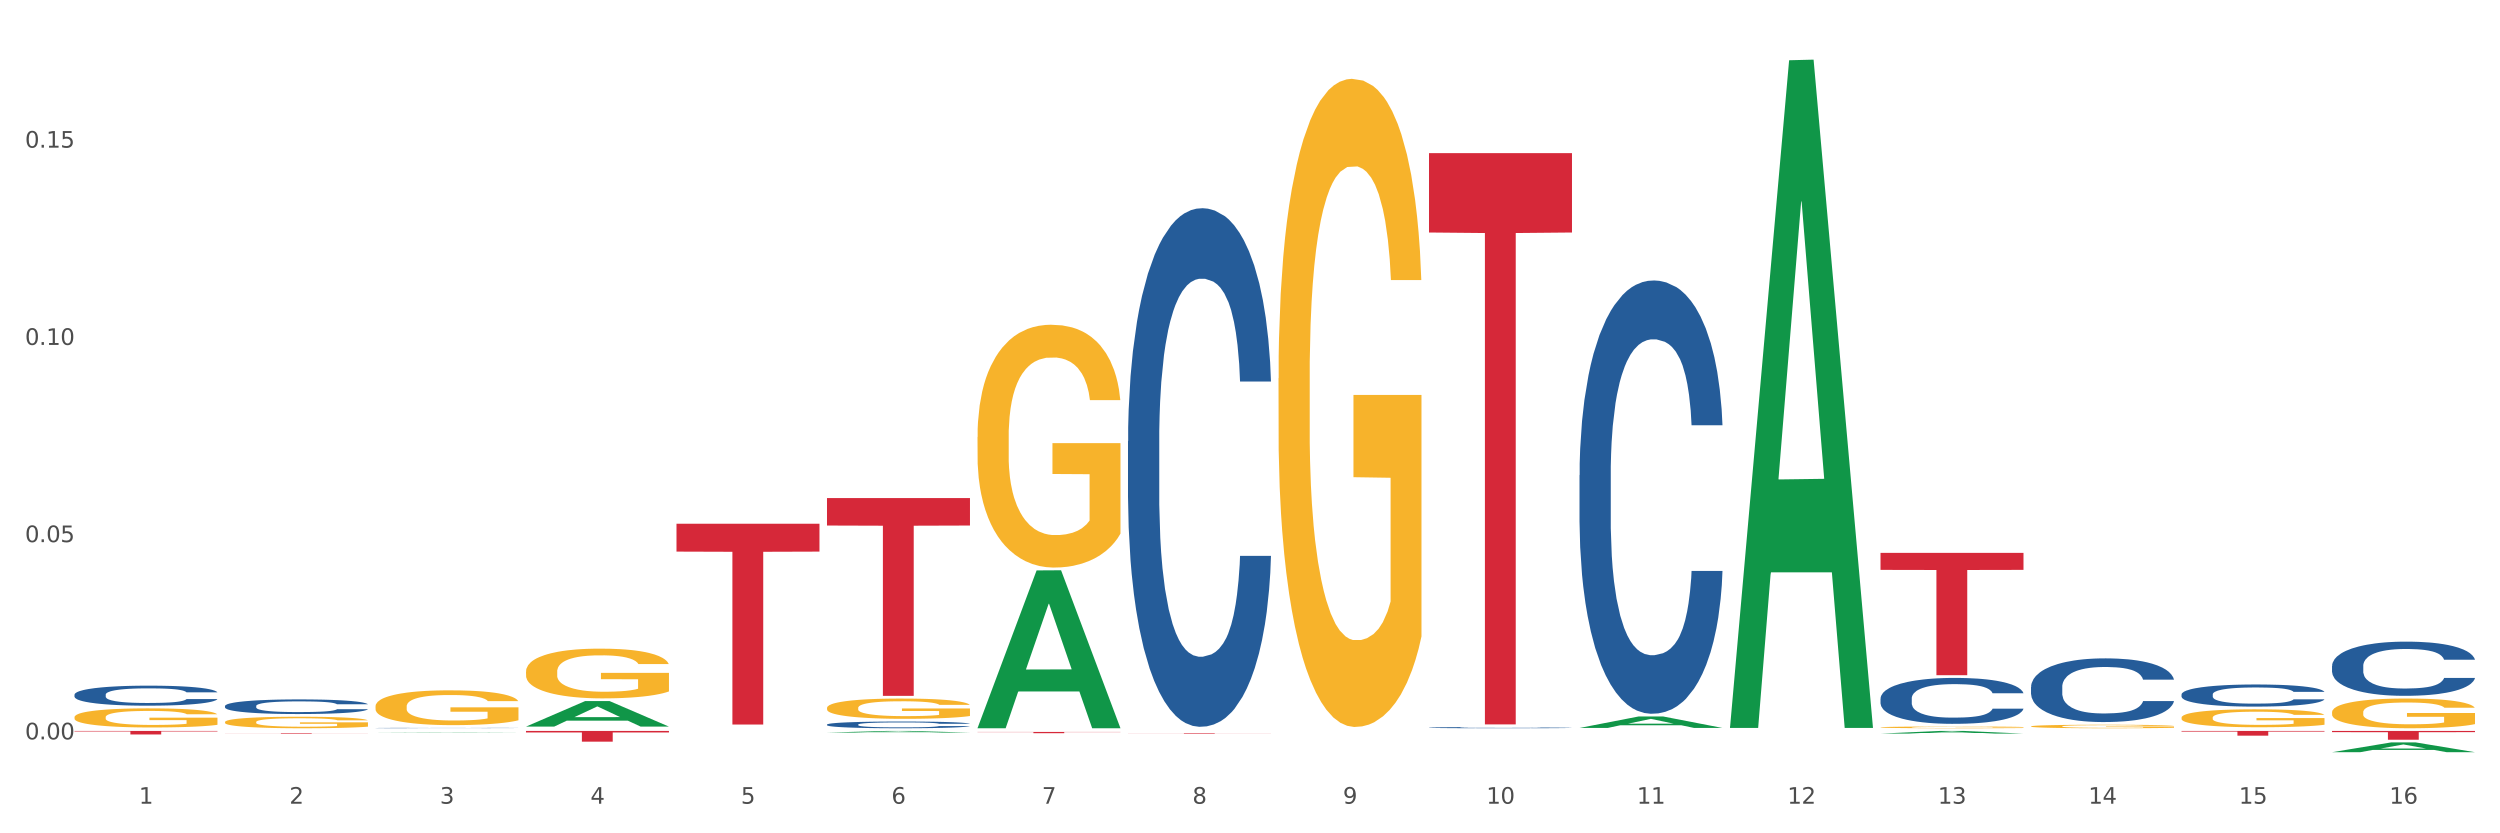 <?xml version="1.0" encoding="utf-8" standalone="no"?>
<!DOCTYPE svg PUBLIC "-//W3C//DTD SVG 1.1//EN"
  "http://www.w3.org/Graphics/SVG/1.1/DTD/svg11.dtd">
<svg xmlns:xlink="http://www.w3.org/1999/xlink" width="1080pt" height="360pt" viewBox="0 0 1080 360" xmlns="http://www.w3.org/2000/svg" version="1.1">
 <rect x="0" y="0" width="1080" height="360" fill="#333333" stroke="none"/>
 <defs>
  <style type="text/css">*{stroke-linejoin: round; stroke-linecap: butt}</style>
 </defs>
 <g id="figure_1">
  <g id="patch_1">
   <path d="M 0 360 
L 1080 360 
L 1080 0 
L 0 0 
z
" style="fill: #ffffff; stroke: #ffffff; stroke-linejoin: miter"/>
  </g>
  <g id="axes_1">
   <g id="matplotlib.axis_1">
    <g id="xtick_1">
     <g id="text_1">
      <!-- 1 -->
      <g style="fill: #4d4d4d" transform="translate(60.004 347.204) scale(0.096 -0.096)">
       <defs>
        <path id="DejaVuSans-31" d="M 794 531 
L 1825 531 
L 1825 4091 
L 703 3866 
L 703 4441 
L 1819 4666 
L 2450 4666 
L 2450 531 
L 3481 531 
L 3481 0 
L 794 0 
L 794 531 
z
" transform="scale(0.016)"/>
       </defs>
       <use xlink:href="#DejaVuSans-31"/>
      </g>
     </g>
    </g>
    <g id="xtick_2">
     <g id="text_2">
      <!-- 2 -->
      <g style="fill: #4d4d4d" transform="translate(125.021 347.204) scale(0.096 -0.096)">
       <defs>
        <path id="DejaVuSans-32" d="M 1228 531 
L 3431 531 
L 3431 0 
L 469 0 
L 469 531 
Q 828 903 1448 1529 
Q 2069 2156 2228 2338 
Q 2531 2678 2651 2914 
Q 2772 3150 2772 3378 
Q 2772 3750 2511 3984 
Q 2250 4219 1831 4219 
Q 1534 4219 1204 4116 
Q 875 4013 500 3803 
L 500 4441 
Q 881 4594 1212 4672 
Q 1544 4750 1819 4750 
Q 2544 4750 2975 4387 
Q 3406 4025 3406 3419 
Q 3406 3131 3298 2873 
Q 3191 2616 2906 2266 
Q 2828 2175 2409 1742 
Q 1991 1309 1228 531 
z
" transform="scale(0.016)"/>
       </defs>
       <use xlink:href="#DejaVuSans-32"/>
      </g>
     </g>
    </g>
    <g id="xtick_3">
     <g id="text_3">
      <!-- 3 -->
      <g style="fill: #4d4d4d" transform="translate(190.039 347.204) scale(0.096 -0.096)">
       <defs>
        <path id="DejaVuSans-33" d="M 2597 2516 
Q 3050 2419 3304 2112 
Q 3559 1806 3559 1356 
Q 3559 666 3084 287 
Q 2609 -91 1734 -91 
Q 1441 -91 1130 -33 
Q 819 25 488 141 
L 488 750 
Q 750 597 1062 519 
Q 1375 441 1716 441 
Q 2309 441 2620 675 
Q 2931 909 2931 1356 
Q 2931 1769 2642 2001 
Q 2353 2234 1838 2234 
L 1294 2234 
L 1294 2753 
L 1863 2753 
Q 2328 2753 2575 2939 
Q 2822 3125 2822 3475 
Q 2822 3834 2567 4026 
Q 2313 4219 1838 4219 
Q 1578 4219 1281 4162 
Q 984 4106 628 3988 
L 628 4550 
Q 988 4650 1302 4700 
Q 1616 4750 1894 4750 
Q 2613 4750 3031 4423 
Q 3450 4097 3450 3541 
Q 3450 3153 3228 2886 
Q 3006 2619 2597 2516 
z
" transform="scale(0.016)"/>
       </defs>
       <use xlink:href="#DejaVuSans-33"/>
      </g>
     </g>
    </g>
    <g id="xtick_4">
     <g id="text_4">
      <!-- 4 -->
      <g style="fill: #4d4d4d" transform="translate(255.056 347.204) scale(0.096 -0.096)">
       <defs>
        <path id="DejaVuSans-34" d="M 2419 4116 
L 825 1625 
L 2419 1625 
L 2419 4116 
z
M 2253 4666 
L 3047 4666 
L 3047 1625 
L 3713 1625 
L 3713 1100 
L 3047 1100 
L 3047 0 
L 2419 0 
L 2419 1100 
L 313 1100 
L 313 1709 
L 2253 4666 
z
" transform="scale(0.016)"/>
       </defs>
       <use xlink:href="#DejaVuSans-34"/>
      </g>
     </g>
    </g>
    <g id="xtick_5">
     <g id="text_5">
      <!-- 5 -->
      <g style="fill: #4d4d4d" transform="translate(320.073 347.204) scale(0.096 -0.096)">
       <defs>
        <path id="DejaVuSans-35" d="M 691 4666 
L 3169 4666 
L 3169 4134 
L 1269 4134 
L 1269 2991 
Q 1406 3038 1543 3061 
Q 1681 3084 1819 3084 
Q 2600 3084 3056 2656 
Q 3513 2228 3513 1497 
Q 3513 744 3044 326 
Q 2575 -91 1722 -91 
Q 1428 -91 1123 -41 
Q 819 9 494 109 
L 494 744 
Q 775 591 1075 516 
Q 1375 441 1709 441 
Q 2250 441 2565 725 
Q 2881 1009 2881 1497 
Q 2881 1984 2565 2268 
Q 2250 2553 1709 2553 
Q 1456 2553 1204 2497 
Q 953 2441 691 2322 
L 691 4666 
z
" transform="scale(0.016)"/>
       </defs>
       <use xlink:href="#DejaVuSans-35"/>
      </g>
     </g>
    </g>
    <g id="xtick_6">
     <g id="text_6">
      <!-- 6 -->
      <g style="fill: #4d4d4d" transform="translate(385.09 347.204) scale(0.096 -0.096)">
       <defs>
        <path id="DejaVuSans-36" d="M 2113 2584 
Q 1688 2584 1439 2293 
Q 1191 2003 1191 1497 
Q 1191 994 1439 701 
Q 1688 409 2113 409 
Q 2538 409 2786 701 
Q 3034 994 3034 1497 
Q 3034 2003 2786 2293 
Q 2538 2584 2113 2584 
z
M 3366 4563 
L 3366 3988 
Q 3128 4100 2886 4159 
Q 2644 4219 2406 4219 
Q 1781 4219 1451 3797 
Q 1122 3375 1075 2522 
Q 1259 2794 1537 2939 
Q 1816 3084 2150 3084 
Q 2853 3084 3261 2657 
Q 3669 2231 3669 1497 
Q 3669 778 3244 343 
Q 2819 -91 2113 -91 
Q 1303 -91 875 529 
Q 447 1150 447 2328 
Q 447 3434 972 4092 
Q 1497 4750 2381 4750 
Q 2619 4750 2861 4703 
Q 3103 4656 3366 4563 
z
" transform="scale(0.016)"/>
       </defs>
       <use xlink:href="#DejaVuSans-36"/>
      </g>
     </g>
    </g>
    <g id="xtick_7">
     <g id="text_7">
      <!-- 7 -->
      <g style="fill: #4d4d4d" transform="translate(450.108 347.204) scale(0.096 -0.096)">
       <defs>
        <path id="DejaVuSans-37" d="M 525 4666 
L 3525 4666 
L 3525 4397 
L 1831 0 
L 1172 0 
L 2766 4134 
L 525 4134 
L 525 4666 
z
" transform="scale(0.016)"/>
       </defs>
       <use xlink:href="#DejaVuSans-37"/>
      </g>
     </g>
    </g>
    <g id="xtick_8">
     <g id="text_8">
      <!-- 8 -->
      <g style="fill: #4d4d4d" transform="translate(515.125 347.204) scale(0.096 -0.096)">
       <defs>
        <path id="DejaVuSans-38" d="M 2034 2216 
Q 1584 2216 1326 1975 
Q 1069 1734 1069 1313 
Q 1069 891 1326 650 
Q 1584 409 2034 409 
Q 2484 409 2743 651 
Q 3003 894 3003 1313 
Q 3003 1734 2745 1975 
Q 2488 2216 2034 2216 
z
M 1403 2484 
Q 997 2584 770 2862 
Q 544 3141 544 3541 
Q 544 4100 942 4425 
Q 1341 4750 2034 4750 
Q 2731 4750 3128 4425 
Q 3525 4100 3525 3541 
Q 3525 3141 3298 2862 
Q 3072 2584 2669 2484 
Q 3125 2378 3379 2068 
Q 3634 1759 3634 1313 
Q 3634 634 3220 271 
Q 2806 -91 2034 -91 
Q 1263 -91 848 271 
Q 434 634 434 1313 
Q 434 1759 690 2068 
Q 947 2378 1403 2484 
z
M 1172 3481 
Q 1172 3119 1398 2916 
Q 1625 2713 2034 2713 
Q 2441 2713 2670 2916 
Q 2900 3119 2900 3481 
Q 2900 3844 2670 4047 
Q 2441 4250 2034 4250 
Q 1625 4250 1398 4047 
Q 1172 3844 1172 3481 
z
" transform="scale(0.016)"/>
       </defs>
       <use xlink:href="#DejaVuSans-38"/>
      </g>
     </g>
    </g>
    <g id="xtick_9">
     <g id="text_9">
      <!-- 9 -->
      <g style="fill: #4d4d4d" transform="translate(580.142 347.204) scale(0.096 -0.096)">
       <defs>
        <path id="DejaVuSans-39" d="M 703 97 
L 703 672 
Q 941 559 1184 500 
Q 1428 441 1663 441 
Q 2288 441 2617 861 
Q 2947 1281 2994 2138 
Q 2813 1869 2534 1725 
Q 2256 1581 1919 1581 
Q 1219 1581 811 2004 
Q 403 2428 403 3163 
Q 403 3881 828 4315 
Q 1253 4750 1959 4750 
Q 2769 4750 3195 4129 
Q 3622 3509 3622 2328 
Q 3622 1225 3098 567 
Q 2575 -91 1691 -91 
Q 1453 -91 1209 -44 
Q 966 3 703 97 
z
M 1959 2075 
Q 2384 2075 2632 2365 
Q 2881 2656 2881 3163 
Q 2881 3666 2632 3958 
Q 2384 4250 1959 4250 
Q 1534 4250 1286 3958 
Q 1038 3666 1038 3163 
Q 1038 2656 1286 2365 
Q 1534 2075 1959 2075 
z
" transform="scale(0.016)"/>
       </defs>
       <use xlink:href="#DejaVuSans-39"/>
      </g>
     </g>
    </g>
    <g id="xtick_10">
     <g id="text_10">
      <!-- 10 -->
      <g style="fill: #4d4d4d" transform="translate(642.105 347.204) scale(0.096 -0.096)">
       <defs>
        <path id="DejaVuSans-30" d="M 2034 4250 
Q 1547 4250 1301 3770 
Q 1056 3291 1056 2328 
Q 1056 1369 1301 889 
Q 1547 409 2034 409 
Q 2525 409 2770 889 
Q 3016 1369 3016 2328 
Q 3016 3291 2770 3770 
Q 2525 4250 2034 4250 
z
M 2034 4750 
Q 2819 4750 3233 4129 
Q 3647 3509 3647 2328 
Q 3647 1150 3233 529 
Q 2819 -91 2034 -91 
Q 1250 -91 836 529 
Q 422 1150 422 2328 
Q 422 3509 836 4129 
Q 1250 4750 2034 4750 
z
" transform="scale(0.016)"/>
       </defs>
       <use xlink:href="#DejaVuSans-31"/>
       <use xlink:href="#DejaVuSans-30" transform="translate(63.623 0)"/>
      </g>
     </g>
    </g>
    <g id="xtick_11">
     <g id="text_11">
      <!-- 11 -->
      <g style="fill: #4d4d4d" transform="translate(707.123 347.204) scale(0.096 -0.096)">
       <use xlink:href="#DejaVuSans-31"/>
       <use xlink:href="#DejaVuSans-31" transform="translate(63.623 0)"/>
      </g>
     </g>
    </g>
    <g id="xtick_12">
     <g id="text_12">
      <!-- 12 -->
      <g style="fill: #4d4d4d" transform="translate(772.14 347.204) scale(0.096 -0.096)">
       <use xlink:href="#DejaVuSans-31"/>
       <use xlink:href="#DejaVuSans-32" transform="translate(63.623 0)"/>
      </g>
     </g>
    </g>
    <g id="xtick_13">
     <g id="text_13">
      <!-- 13 -->
      <g style="fill: #4d4d4d" transform="translate(837.157 347.204) scale(0.096 -0.096)">
       <use xlink:href="#DejaVuSans-31"/>
       <use xlink:href="#DejaVuSans-33" transform="translate(63.623 0)"/>
      </g>
     </g>
    </g>
    <g id="xtick_14">
     <g id="text_14">
      <!-- 14 -->
      <g style="fill: #4d4d4d" transform="translate(902.174 347.204) scale(0.096 -0.096)">
       <use xlink:href="#DejaVuSans-31"/>
       <use xlink:href="#DejaVuSans-34" transform="translate(63.623 0)"/>
      </g>
     </g>
    </g>
    <g id="xtick_15">
     <g id="text_15">
      <!-- 15 -->
      <g style="fill: #4d4d4d" transform="translate(967.192 347.204) scale(0.096 -0.096)">
       <use xlink:href="#DejaVuSans-31"/>
       <use xlink:href="#DejaVuSans-35" transform="translate(63.623 0)"/>
      </g>
     </g>
    </g>
    <g id="xtick_16">
     <g id="text_16">
      <!-- 16 -->
      <g style="fill: #4d4d4d" transform="translate(1032.209 347.204) scale(0.096 -0.096)">
       <use xlink:href="#DejaVuSans-31"/>
       <use xlink:href="#DejaVuSans-36" transform="translate(63.623 0)"/>
      </g>
     </g>
    </g>
    <g id="xtick_17"/>
    <g id="xtick_18"/>
    <g id="xtick_19"/>
    <g id="xtick_20"/>
    <g id="xtick_21"/>
    <g id="xtick_22"/>
    <g id="xtick_23"/>
    <g id="xtick_24"/>
    <g id="xtick_25"/>
    <g id="xtick_26"/>
    <g id="xtick_27"/>
    <g id="xtick_28"/>
    <g id="xtick_29"/>
    <g id="xtick_30"/>
    <g id="xtick_31"/>
   </g>
   <g id="matplotlib.axis_2">
    <g id="ytick_1">
     <g id="text_17">
      <!-- 0.00 -->
      <g style="fill: #4d4d4d" transform="translate(10.8 319.416) scale(0.096 -0.096)">
       <defs>
        <path id="DejaVuSans-2e" d="M 684 794 
L 1344 794 
L 1344 0 
L 684 0 
L 684 794 
z
" transform="scale(0.016)"/>
       </defs>
       <use xlink:href="#DejaVuSans-30"/>
       <use xlink:href="#DejaVuSans-2e" transform="translate(63.623 0)"/>
       <use xlink:href="#DejaVuSans-30" transform="translate(95.41 0)"/>
       <use xlink:href="#DejaVuSans-30" transform="translate(159.033 0)"/>
      </g>
     </g>
    </g>
    <g id="ytick_2">
     <g id="text_18">
      <!-- 0.05 -->
      <g style="fill: #4d4d4d" transform="translate(10.8 234.206) scale(0.096 -0.096)">
       <use xlink:href="#DejaVuSans-30"/>
       <use xlink:href="#DejaVuSans-2e" transform="translate(63.623 0)"/>
       <use xlink:href="#DejaVuSans-30" transform="translate(95.41 0)"/>
       <use xlink:href="#DejaVuSans-35" transform="translate(159.033 0)"/>
      </g>
     </g>
    </g>
    <g id="ytick_3">
     <g id="text_19">
      <!-- 0.10 -->
      <g style="fill: #4d4d4d" transform="translate(10.8 148.997) scale(0.096 -0.096)">
       <use xlink:href="#DejaVuSans-30"/>
       <use xlink:href="#DejaVuSans-2e" transform="translate(63.623 0)"/>
       <use xlink:href="#DejaVuSans-31" transform="translate(95.41 0)"/>
       <use xlink:href="#DejaVuSans-30" transform="translate(159.033 0)"/>
      </g>
     </g>
    </g>
    <g id="ytick_4">
     <g id="text_20">
      <!-- 0.15 -->
      <g style="fill: #4d4d4d" transform="translate(10.8 63.787) scale(0.096 -0.096)">
       <use xlink:href="#DejaVuSans-30"/>
       <use xlink:href="#DejaVuSans-2e" transform="translate(63.623 0)"/>
       <use xlink:href="#DejaVuSans-31" transform="translate(95.41 0)"/>
       <use xlink:href="#DejaVuSans-35" transform="translate(159.033 0)"/>
      </g>
     </g>
    </g>
    <g id="ytick_5"/>
    <g id="ytick_6"/>
    <g id="ytick_7"/>
    <g id="ytick_8"/>
   </g>
   <g id="PolyCollection_1">
    <path d="M 617.33 66.144 
L 679.097 66.144 
L 679.097 100.44 
L 654.8 100.672 
L 654.8 312.933 
L 641.481 312.933 
L 641.481 100.672 
L 617.33 100.44 
L 617.33 66.376 
L 617.33 66.144 
z
" clip-path="url(#pe8ff7b43e6)" style="fill: #d62839"/>
    <path d="M 487.296 316.688 
L 549.062 316.688 
L 549.062 316.723 
L 524.765 316.723 
L 524.765 316.936 
L 511.446 316.936 
L 511.446 316.723 
L 487.296 316.723 
L 487.296 316.689 
L 487.296 316.688 
z
" clip-path="url(#pe8ff7b43e6)" style="fill: #d62839"/>
    <path d="M 422.278 316.197 
L 484.045 316.197 
L 484.045 316.272 
L 459.748 316.273 
L 459.748 316.739 
L 446.429 316.739 
L 446.429 316.273 
L 422.278 316.272 
L 422.278 316.197 
L 422.278 316.197 
z
" clip-path="url(#pe8ff7b43e6)" style="fill: #d62839"/>
    <path d="M 357.261 215.153 
L 419.028 215.153 
L 419.028 227.029 
L 394.731 227.109 
L 394.731 300.614 
L 381.412 300.614 
L 381.412 227.109 
L 357.261 227.029 
L 357.261 215.233 
L 357.261 215.153 
z
" clip-path="url(#pe8ff7b43e6)" style="fill: #d62839"/>
    <path d="M 292.244 226.241 
L 354.01 226.241 
L 354.01 238.296 
L 329.714 238.377 
L 329.714 312.987 
L 316.394 312.987 
L 316.394 238.377 
L 292.244 238.296 
L 292.244 226.323 
L 292.244 226.241 
z
" clip-path="url(#pe8ff7b43e6)" style="fill: #d62839"/>
    <path d="M 227.227 315.769 
L 288.993 315.769 
L 288.993 316.412 
L 264.696 316.417 
L 264.696 320.4 
L 251.377 320.4 
L 251.377 316.417 
L 227.227 316.412 
L 227.227 315.773 
L 227.227 315.769 
z
" clip-path="url(#pe8ff7b43e6)" style="fill: #d62839"/>
    <path d="M 97.192 316.799 
L 158.959 316.799 
L 158.959 316.834 
L 134.662 316.834 
L 134.662 317.051 
L 121.343 317.051 
L 121.343 316.834 
L 97.192 316.834 
L 97.192 316.799 
L 97.192 316.799 
z
" clip-path="url(#pe8ff7b43e6)" style="fill: #d62839"/>
    <path d="M 32.175 315.769 
L 93.941 315.769 
L 93.941 315.98 
L 69.645 315.981 
L 69.645 317.287 
L 56.325 317.287 
L 56.325 315.981 
L 32.175 315.98 
L 32.175 315.77 
L 32.175 315.769 
z
" clip-path="url(#pe8ff7b43e6)" style="fill: #d62839"/>
    <path d="M 1007.434 307.697 
L 1007.507 307.685 
L 1007.507 307.263 
L 1007.652 306.899 
L 1008.382 306.019 
L 1009.475 305.291 
L 1010.278 304.904 
L 1011.08 304.587 
L 1012.028 304.271 
L 1013.195 303.942 
L 1015.309 303.461 
L 1016.622 303.214 
L 1018.226 302.956 
L 1021.143 302.581 
L 1023.258 302.37 
L 1025.446 302.193 
L 1029.019 301.982 
L 1031.353 301.888 
L 1033.832 301.818 
L 1036.822 301.771 
L 1039.083 301.759 
L 1044.041 301.795 
L 1048.271 301.9 
L 1050.313 301.982 
L 1052.938 302.123 
L 1054.324 302.217 
L 1056.584 302.405 
L 1058.918 302.651 
L 1060.522 302.862 
L 1062.929 303.261 
L 1064.752 303.66 
L 1066.429 304.153 
L 1067.304 304.493 
L 1067.96 304.81 
L 1068.544 305.174 
L 1069.127 305.749 
L 1056.001 305.749 
L 1055.49 305.338 
L 1054.688 304.951 
L 1053.521 304.576 
L 1052.5 304.341 
L 1050.75 304.048 
L 1049.146 303.86 
L 1047.469 303.719 
L 1045.427 303.602 
L 1043.823 303.543 
L 1041.562 303.496 
L 1037.114 303.508 
L 1034.124 303.602 
L 1032.082 303.719 
L 1030.769 303.825 
L 1029.602 303.942 
L 1028.29 304.106 
L 1026.758 304.353 
L 1025.665 304.576 
L 1024.571 304.857 
L 1023.696 305.139 
L 1022.893 305.467 
L 1022.237 305.82 
L 1021.727 306.183 
L 1021.289 306.629 
L 1020.925 307.368 
L 1020.925 308.976 
L 1021.07 309.34 
L 1021.435 309.821 
L 1021.873 310.185 
L 1022.602 310.619 
L 1023.258 310.912 
L 1024.498 311.335 
L 1025.883 311.687 
L 1026.977 311.91 
L 1028.071 312.098 
L 1029.967 312.356 
L 1032.082 312.567 
L 1033.905 312.696 
L 1036.384 312.813 
L 1038.062 312.86 
L 1039.52 312.884 
L 1043.093 312.884 
L 1045.646 312.849 
L 1048.49 312.766 
L 1050.677 312.661 
L 1052.5 312.532 
L 1054.542 312.321 
L 1055.855 312.121 
L 1055.855 309.668 
L 1039.812 309.657 
L 1039.812 308.026 
L 1069.2 308.026 
L 1069.2 312.813 
L 1067.96 313.06 
L 1066.575 313.283 
L 1065.116 313.482 
L 1062.929 313.729 
L 1060.303 313.963 
L 1057.97 314.128 
L 1055.49 314.269 
L 1052.573 314.398 
L 1048.781 314.515 
L 1046.448 314.562 
L 1043.531 314.597 
L 1040.103 314.609 
L 1037.114 314.585 
L 1034.197 314.527 
L 1031.134 314.421 
L 1028.144 314.269 
L 1025.883 314.116 
L 1023.623 313.928 
L 1021.216 313.682 
L 1019.32 313.447 
L 1017.862 313.236 
L 1016.257 312.966 
L 1014.507 312.614 
L 1013.195 312.297 
L 1012.028 311.969 
L 1010.788 311.546 
L 1009.913 311.182 
L 1009.038 310.725 
L 1008.527 310.384 
L 1007.944 309.856 
L 1007.507 309.117 
L 1007.434 307.697 
z
" clip-path="url(#pe8ff7b43e6)" style="fill: #f7b32b"/>
    <path d="M 1007.434 315.769 
L 1069.2 315.769 
L 1069.2 316.295 
L 1044.903 316.299 
L 1044.903 319.558 
L 1031.584 319.558 
L 1031.584 316.299 
L 1007.434 316.295 
L 1007.434 315.772 
L 1007.434 315.769 
z
" clip-path="url(#pe8ff7b43e6)" style="fill: #d62839"/>
    <path d="M 942.416 315.769 
L 1004.183 315.769 
L 1004.183 316.051 
L 979.886 316.053 
L 979.886 317.8 
L 966.567 317.8 
L 966.567 316.053 
L 942.416 316.051 
L 942.416 315.771 
L 942.416 315.769 
z
" clip-path="url(#pe8ff7b43e6)" style="fill: #d62839"/>
    <path d="M 812.382 238.841 
L 874.148 238.841 
L 874.148 246.186 
L 849.852 246.236 
L 849.852 291.697 
L 836.532 291.697 
L 836.532 246.236 
L 812.382 246.186 
L 812.382 238.891 
L 812.382 238.841 
z
" clip-path="url(#pe8ff7b43e6)" style="fill: #d62839"/>
    <path d="M 877.399 296.775 
L 877.472 296.75 
L 877.472 296.047 
L 877.691 295.092 
L 878.494 293.333 
L 879.516 292.001 
L 881.269 290.443 
L 882.218 289.789 
L 883.459 289.06 
L 886.014 287.879 
L 888.935 286.874 
L 890.979 286.321 
L 892.512 285.969 
L 895.944 285.341 
L 897.915 285.065 
L 899.959 284.839 
L 901.711 284.688 
L 904.632 284.512 
L 906.968 284.436 
L 909.67 284.411 
L 911.933 284.436 
L 914.926 284.537 
L 919.307 284.839 
L 920.986 285.014 
L 923.249 285.316 
L 925.586 285.718 
L 927.484 286.12 
L 929.674 286.698 
L 931.938 287.452 
L 934.128 288.407 
L 935.661 289.287 
L 936.902 290.216 
L 937.997 291.347 
L 938.8 292.579 
L 939.166 293.609 
L 925.805 293.609 
L 925.44 292.679 
L 924.71 291.674 
L 923.979 290.995 
L 923.176 290.443 
L 921.935 289.814 
L 920.84 289.412 
L 919.015 288.935 
L 917.336 288.633 
L 915.948 288.457 
L 914.269 288.307 
L 910.692 288.156 
L 908.136 288.156 
L 906.53 288.206 
L 904.559 288.332 
L 902.88 288.508 
L 900.908 288.809 
L 899.375 289.136 
L 897.842 289.563 
L 896.966 289.865 
L 895.652 290.417 
L 894.775 290.87 
L 893.607 291.649 
L 892.95 292.202 
L 891.782 293.634 
L 891.271 294.69 
L 891.052 295.418 
L 890.906 296.222 
L 890.906 300.143 
L 891.344 301.902 
L 891.709 302.656 
L 892.293 303.51 
L 893.388 304.616 
L 894.995 305.696 
L 896.674 306.476 
L 898.061 306.953 
L 899.375 307.305 
L 900.689 307.581 
L 902.296 307.833 
L 903.61 307.983 
L 905.581 308.134 
L 907.917 308.209 
L 909.743 308.209 
L 913.466 308.084 
L 915.145 307.958 
L 916.751 307.782 
L 918.504 307.506 
L 919.891 307.204 
L 920.694 306.978 
L 922.008 306.501 
L 923.03 305.998 
L 923.906 305.42 
L 924.491 304.917 
L 925.148 304.164 
L 925.659 303.309 
L 925.805 302.857 
L 939.166 302.857 
L 938.873 303.761 
L 938.362 304.641 
L 937.34 305.822 
L 936.537 306.501 
L 935.296 307.33 
L 933.982 308.034 
L 932.157 308.813 
L 930.477 309.391 
L 928.725 309.893 
L 926.827 310.346 
L 923.395 310.974 
L 922.154 311.15 
L 919.526 311.451 
L 917.482 311.627 
L 914.488 311.803 
L 911.422 311.904 
L 908.209 311.929 
L 905.362 311.878 
L 902.223 311.728 
L 900.251 311.577 
L 898.061 311.351 
L 895.506 310.999 
L 893.096 310.572 
L 890.833 310.069 
L 888.716 309.491 
L 886.744 308.838 
L 884.189 307.757 
L 882.291 306.702 
L 880.904 305.722 
L 879.954 304.892 
L 879.005 303.837 
L 878.494 303.108 
L 877.691 301.349 
L 877.399 299.716 
L 877.399 296.775 
z
" clip-path="url(#pe8ff7b43e6)" style="fill: #255c99"/>
    <path d="M 942.416 299.991 
L 942.489 299.983 
L 942.489 299.738 
L 942.708 299.406 
L 943.512 298.795 
L 944.534 298.333 
L 946.286 297.792 
L 947.235 297.565 
L 948.476 297.312 
L 951.032 296.901 
L 953.952 296.552 
L 955.996 296.36 
L 957.529 296.238 
L 960.961 296.02 
L 962.932 295.924 
L 964.976 295.845 
L 966.729 295.793 
L 969.649 295.732 
L 971.985 295.705 
L 974.687 295.697 
L 976.95 295.705 
L 979.943 295.74 
L 984.324 295.845 
L 986.003 295.906 
L 988.267 296.011 
L 990.603 296.151 
L 992.501 296.29 
L 994.691 296.491 
L 996.955 296.753 
L 999.145 297.085 
L 1000.678 297.39 
L 1001.919 297.713 
L 1003.015 298.106 
L 1003.818 298.534 
L 1004.183 298.891 
L 990.822 298.891 
L 990.457 298.568 
L 989.727 298.219 
L 988.997 297.984 
L 988.194 297.792 
L 986.952 297.573 
L 985.857 297.434 
L 984.032 297.268 
L 982.353 297.163 
L 980.966 297.102 
L 979.286 297.05 
L 975.709 296.997 
L 973.154 296.997 
L 971.547 297.015 
L 969.576 297.058 
L 967.897 297.12 
L 965.926 297.224 
L 964.392 297.338 
L 962.859 297.486 
L 961.983 297.591 
L 960.669 297.783 
L 959.793 297.94 
L 958.625 298.211 
L 957.967 298.403 
L 956.799 298.9 
L 956.288 299.267 
L 956.069 299.52 
L 955.923 299.799 
L 955.923 301.161 
L 956.361 301.772 
L 956.726 302.034 
L 957.31 302.331 
L 958.406 302.715 
L 960.012 303.09 
L 961.691 303.361 
L 963.078 303.526 
L 964.392 303.649 
L 965.707 303.745 
L 967.313 303.832 
L 968.627 303.884 
L 970.598 303.937 
L 972.935 303.963 
L 974.76 303.963 
L 978.483 303.919 
L 980.163 303.876 
L 981.769 303.814 
L 983.521 303.718 
L 984.908 303.614 
L 985.711 303.535 
L 987.025 303.369 
L 988.048 303.195 
L 988.924 302.994 
L 989.508 302.819 
L 990.165 302.557 
L 990.676 302.261 
L 990.822 302.104 
L 1004.183 302.104 
L 1003.891 302.418 
L 1003.38 302.723 
L 1002.358 303.134 
L 1001.554 303.369 
L 1000.313 303.657 
L 998.999 303.902 
L 997.174 304.172 
L 995.495 304.373 
L 993.742 304.548 
L 991.844 304.705 
L 988.413 304.923 
L 987.171 304.984 
L 984.543 305.089 
L 982.499 305.15 
L 979.505 305.211 
L 976.439 305.246 
L 973.227 305.255 
L 970.379 305.237 
L 967.24 305.185 
L 965.268 305.132 
L 963.078 305.054 
L 960.523 304.932 
L 958.114 304.783 
L 955.85 304.609 
L 953.733 304.408 
L 951.762 304.181 
L 949.206 303.806 
L 947.308 303.439 
L 945.921 303.099 
L 944.972 302.811 
L 944.023 302.444 
L 943.512 302.191 
L 942.708 301.58 
L 942.416 301.013 
L 942.416 299.991 
z
" clip-path="url(#pe8ff7b43e6)" style="fill: #255c99"/>
    <path d="M 682.347 205.267 
L 682.42 205.096 
L 682.42 200.309 
L 682.639 193.813 
L 683.443 181.847 
L 684.465 172.786 
L 686.217 162.187 
L 687.166 157.742 
L 688.407 152.785 
L 690.963 144.75 
L 693.883 137.912 
L 695.927 134.151 
L 697.46 131.758 
L 700.892 127.484 
L 702.863 125.604 
L 704.907 124.065 
L 706.66 123.039 
L 709.58 121.843 
L 711.916 121.33 
L 714.618 121.159 
L 716.881 121.33 
L 719.875 122.014 
L 724.255 124.065 
L 725.934 125.262 
L 728.198 127.313 
L 730.534 130.048 
L 732.432 132.783 
L 734.623 136.715 
L 736.886 141.844 
L 739.076 148.34 
L 740.609 154.323 
L 741.85 160.649 
L 742.946 168.341 
L 743.749 176.718 
L 744.114 183.727 
L 730.753 183.727 
L 730.388 177.402 
L 729.658 170.564 
L 728.928 165.948 
L 728.125 162.187 
L 726.883 157.913 
L 725.788 155.178 
L 723.963 151.93 
L 722.284 149.879 
L 720.897 148.682 
L 719.217 147.656 
L 715.64 146.631 
L 713.085 146.631 
L 711.478 146.972 
L 709.507 147.827 
L 707.828 149.024 
L 705.857 151.075 
L 704.323 153.298 
L 702.79 156.204 
L 701.914 158.255 
L 700.6 162.016 
L 699.724 165.093 
L 698.556 170.393 
L 697.899 174.154 
L 696.73 183.898 
L 696.219 191.078 
L 696 196.036 
L 695.854 201.506 
L 695.854 228.175 
L 696.292 240.141 
L 696.657 245.27 
L 697.241 251.082 
L 698.337 258.604 
L 699.943 265.955 
L 701.622 271.255 
L 703.009 274.503 
L 704.323 276.896 
L 705.638 278.776 
L 707.244 280.486 
L 708.558 281.512 
L 710.529 282.537 
L 712.866 283.05 
L 714.691 283.05 
L 718.414 282.195 
L 720.094 281.341 
L 721.7 280.144 
L 723.452 278.264 
L 724.839 276.212 
L 725.642 274.674 
L 726.956 271.425 
L 727.979 268.006 
L 728.855 264.075 
L 729.439 260.656 
L 730.096 255.527 
L 730.607 249.715 
L 730.753 246.637 
L 744.114 246.637 
L 743.822 252.792 
L 743.311 258.775 
L 742.289 266.81 
L 741.485 271.425 
L 740.244 277.067 
L 738.93 281.854 
L 737.105 287.153 
L 735.426 291.085 
L 733.673 294.504 
L 731.775 297.581 
L 728.344 301.855 
L 727.102 303.052 
L 724.474 305.103 
L 722.43 306.3 
L 719.436 307.496 
L 716.37 308.18 
L 713.158 308.351 
L 710.31 308.009 
L 707.171 306.983 
L 705.2 305.958 
L 703.009 304.419 
L 700.454 302.026 
L 698.045 299.12 
L 695.781 295.701 
L 693.664 291.769 
L 691.693 287.324 
L 689.137 279.973 
L 687.239 272.793 
L 685.852 266.126 
L 684.903 260.485 
L 683.954 253.305 
L 683.443 248.347 
L 682.639 236.38 
L 682.347 225.268 
L 682.347 205.267 
z
" clip-path="url(#pe8ff7b43e6)" style="fill: #255c99"/>
    <path d="M 812.382 301.772 
L 812.455 301.754 
L 812.455 301.247 
L 812.674 300.558 
L 813.477 299.29 
L 814.499 298.329 
L 816.251 297.206 
L 817.201 296.735 
L 818.442 296.209 
L 820.997 295.358 
L 823.917 294.633 
L 825.962 294.234 
L 827.495 293.98 
L 830.926 293.527 
L 832.898 293.328 
L 834.942 293.165 
L 836.694 293.056 
L 839.615 292.929 
L 841.951 292.875 
L 844.652 292.857 
L 846.916 292.875 
L 849.909 292.947 
L 854.29 293.165 
L 855.969 293.292 
L 858.232 293.509 
L 860.568 293.799 
L 862.467 294.089 
L 864.657 294.506 
L 866.92 295.049 
L 869.111 295.738 
L 870.644 296.372 
L 871.885 297.043 
L 872.98 297.858 
L 873.783 298.746 
L 874.148 299.489 
L 860.787 299.489 
L 860.422 298.819 
L 859.692 298.094 
L 858.962 297.605 
L 858.159 297.206 
L 856.918 296.753 
L 855.823 296.463 
L 853.998 296.119 
L 852.318 295.901 
L 850.931 295.774 
L 849.252 295.666 
L 845.674 295.557 
L 843.119 295.557 
L 841.513 295.593 
L 839.542 295.684 
L 837.862 295.811 
L 835.891 296.028 
L 834.358 296.264 
L 832.825 296.572 
L 831.949 296.789 
L 830.634 297.188 
L 829.758 297.514 
L 828.59 298.076 
L 827.933 298.474 
L 826.765 299.507 
L 826.254 300.268 
L 826.035 300.794 
L 825.889 301.374 
L 825.889 304.201 
L 826.327 305.469 
L 826.692 306.013 
L 827.276 306.629 
L 828.371 307.426 
L 829.977 308.205 
L 831.657 308.767 
L 833.044 309.111 
L 834.358 309.365 
L 835.672 309.565 
L 837.278 309.746 
L 838.592 309.854 
L 840.564 309.963 
L 842.9 310.018 
L 844.725 310.018 
L 848.449 309.927 
L 850.128 309.836 
L 851.734 309.709 
L 853.486 309.51 
L 854.874 309.293 
L 855.677 309.13 
L 856.991 308.785 
L 858.013 308.423 
L 858.889 308.006 
L 859.473 307.644 
L 860.13 307.1 
L 860.641 306.484 
L 860.787 306.158 
L 874.148 306.158 
L 873.856 306.81 
L 873.345 307.444 
L 872.323 308.296 
L 871.52 308.785 
L 870.279 309.383 
L 868.965 309.891 
L 867.139 310.452 
L 865.46 310.869 
L 863.708 311.232 
L 861.81 311.558 
L 858.378 312.011 
L 857.137 312.138 
L 854.509 312.355 
L 852.464 312.482 
L 849.471 312.609 
L 846.405 312.681 
L 843.192 312.699 
L 840.345 312.663 
L 837.205 312.554 
L 835.234 312.446 
L 833.044 312.283 
L 830.488 312.029 
L 828.079 311.721 
L 825.816 311.358 
L 823.698 310.942 
L 821.727 310.471 
L 819.172 309.691 
L 817.274 308.93 
L 815.886 308.224 
L 814.937 307.626 
L 813.988 306.864 
L 813.477 306.339 
L 812.674 305.07 
L 812.382 303.893 
L 812.382 301.772 
z
" clip-path="url(#pe8ff7b43e6)" style="fill: #255c99"/>
    <path d="M 32.175 300.088 
L 32.248 300.08 
L 32.248 299.859 
L 32.467 299.559 
L 33.27 299.006 
L 34.292 298.587 
L 36.045 298.097 
L 36.994 297.892 
L 38.235 297.662 
L 40.79 297.291 
L 43.711 296.975 
L 45.755 296.801 
L 47.288 296.691 
L 50.72 296.493 
L 52.691 296.406 
L 54.735 296.335 
L 56.487 296.288 
L 59.408 296.232 
L 61.744 296.209 
L 64.445 296.201 
L 66.709 296.209 
L 69.702 296.24 
L 74.083 296.335 
L 75.762 296.39 
L 78.025 296.485 
L 80.362 296.612 
L 82.26 296.738 
L 84.45 296.92 
L 86.713 297.157 
L 88.904 297.457 
L 90.437 297.734 
L 91.678 298.026 
L 92.773 298.381 
L 93.576 298.769 
L 93.941 299.093 
L 80.581 299.093 
L 80.216 298.8 
L 79.485 298.484 
L 78.755 298.271 
L 77.952 298.097 
L 76.711 297.899 
L 75.616 297.773 
L 73.791 297.623 
L 72.111 297.528 
L 70.724 297.473 
L 69.045 297.425 
L 65.468 297.378 
L 62.912 297.378 
L 61.306 297.394 
L 59.335 297.433 
L 57.655 297.489 
L 55.684 297.583 
L 54.151 297.686 
L 52.618 297.82 
L 51.742 297.915 
L 50.427 298.089 
L 49.551 298.231 
L 48.383 298.476 
L 47.726 298.65 
L 46.558 299.1 
L 46.047 299.432 
L 45.828 299.661 
L 45.682 299.914 
L 45.682 301.147 
L 46.12 301.7 
L 46.485 301.937 
L 47.069 302.206 
L 48.164 302.553 
L 49.77 302.893 
L 51.45 303.138 
L 52.837 303.288 
L 54.151 303.399 
L 55.465 303.485 
L 57.071 303.564 
L 58.386 303.612 
L 60.357 303.659 
L 62.693 303.683 
L 64.518 303.683 
L 68.242 303.644 
L 69.921 303.604 
L 71.527 303.549 
L 73.28 303.462 
L 74.667 303.367 
L 75.47 303.296 
L 76.784 303.146 
L 77.806 302.988 
L 78.682 302.806 
L 79.266 302.648 
L 79.923 302.411 
L 80.435 302.142 
L 80.581 302 
L 93.941 302 
L 93.649 302.285 
L 93.138 302.561 
L 92.116 302.932 
L 91.313 303.146 
L 90.072 303.406 
L 88.758 303.628 
L 86.932 303.873 
L 85.253 304.054 
L 83.501 304.212 
L 81.603 304.355 
L 78.171 304.552 
L 76.93 304.607 
L 74.302 304.702 
L 72.257 304.758 
L 69.264 304.813 
L 66.198 304.844 
L 62.985 304.852 
L 60.138 304.837 
L 56.998 304.789 
L 55.027 304.742 
L 52.837 304.671 
L 50.281 304.56 
L 47.872 304.426 
L 45.609 304.268 
L 43.492 304.086 
L 41.52 303.881 
L 38.965 303.541 
L 37.067 303.209 
L 35.679 302.901 
L 34.73 302.64 
L 33.781 302.308 
L 33.27 302.079 
L 32.467 301.526 
L 32.175 301.012 
L 32.175 300.088 
z
" clip-path="url(#pe8ff7b43e6)" style="fill: #255c99"/>
    <path d="M 97.192 304.984 
L 97.265 304.978 
L 97.265 304.817 
L 97.484 304.597 
L 98.287 304.193 
L 99.31 303.887 
L 101.062 303.529 
L 102.011 303.379 
L 103.252 303.212 
L 105.807 302.941 
L 108.728 302.71 
L 110.772 302.583 
L 112.305 302.502 
L 115.737 302.357 
L 117.708 302.294 
L 119.752 302.242 
L 121.505 302.207 
L 124.425 302.167 
L 126.761 302.15 
L 129.463 302.144 
L 131.726 302.15 
L 134.719 302.173 
L 139.1 302.242 
L 140.779 302.282 
L 143.042 302.352 
L 145.379 302.444 
L 147.277 302.536 
L 149.467 302.669 
L 151.731 302.842 
L 153.921 303.062 
L 155.454 303.264 
L 156.695 303.477 
L 157.79 303.737 
L 158.594 304.02 
L 158.959 304.257 
L 145.598 304.257 
L 145.233 304.043 
L 144.503 303.812 
L 143.773 303.656 
L 142.969 303.529 
L 141.728 303.385 
L 140.633 303.293 
L 138.808 303.183 
L 137.129 303.114 
L 135.741 303.073 
L 134.062 303.039 
L 130.485 303.004 
L 127.929 303.004 
L 126.323 303.016 
L 124.352 303.044 
L 122.673 303.085 
L 120.701 303.154 
L 119.168 303.229 
L 117.635 303.327 
L 116.759 303.397 
L 115.445 303.524 
L 114.569 303.627 
L 113.4 303.806 
L 112.743 303.933 
L 111.575 304.262 
L 111.064 304.505 
L 110.845 304.672 
L 110.699 304.857 
L 110.699 305.758 
L 111.137 306.162 
L 111.502 306.335 
L 112.086 306.531 
L 113.181 306.785 
L 114.788 307.033 
L 116.467 307.212 
L 117.854 307.322 
L 119.168 307.403 
L 120.482 307.466 
L 122.089 307.524 
L 123.403 307.559 
L 125.374 307.593 
L 127.71 307.611 
L 129.536 307.611 
L 133.259 307.582 
L 134.938 307.553 
L 136.545 307.512 
L 138.297 307.449 
L 139.684 307.38 
L 140.487 307.328 
L 141.801 307.218 
L 142.823 307.103 
L 143.7 306.97 
L 144.284 306.854 
L 144.941 306.681 
L 145.452 306.485 
L 145.598 306.381 
L 158.959 306.381 
L 158.667 306.589 
L 158.156 306.791 
L 157.133 307.062 
L 156.33 307.218 
L 155.089 307.408 
L 153.775 307.57 
L 151.95 307.749 
L 150.27 307.882 
L 148.518 307.997 
L 146.62 308.101 
L 143.188 308.246 
L 141.947 308.286 
L 139.319 308.355 
L 137.275 308.396 
L 134.281 308.436 
L 131.215 308.459 
L 128.002 308.465 
L 125.155 308.453 
L 122.016 308.419 
L 120.044 308.384 
L 117.854 308.332 
L 115.299 308.251 
L 112.889 308.153 
L 110.626 308.038 
L 108.509 307.905 
L 106.538 307.755 
L 103.982 307.507 
L 102.084 307.264 
L 100.697 307.039 
L 99.748 306.849 
L 98.798 306.606 
L 98.287 306.439 
L 97.484 306.035 
L 97.192 305.659 
L 97.192 304.984 
z
" clip-path="url(#pe8ff7b43e6)" style="fill: #255c99"/>
    <path d="M 162.209 314.506 
L 162.282 314.506 
L 162.282 314.501 
L 162.502 314.494 
L 163.305 314.482 
L 164.327 314.473 
L 166.079 314.463 
L 167.028 314.458 
L 168.269 314.453 
L 170.825 314.445 
L 173.745 314.439 
L 175.789 314.435 
L 177.323 314.432 
L 180.754 314.428 
L 182.725 314.426 
L 184.77 314.425 
L 186.522 314.424 
L 189.442 314.423 
L 191.778 314.422 
L 194.48 314.422 
L 196.743 314.422 
L 199.737 314.423 
L 204.117 314.425 
L 205.796 314.426 
L 208.06 314.428 
L 210.396 314.431 
L 212.294 314.433 
L 214.485 314.437 
L 216.748 314.442 
L 218.938 314.449 
L 220.471 314.455 
L 221.713 314.461 
L 222.808 314.469 
L 223.611 314.477 
L 223.976 314.484 
L 210.615 314.484 
L 210.25 314.478 
L 209.52 314.471 
L 208.79 314.467 
L 207.987 314.463 
L 206.746 314.459 
L 205.65 314.456 
L 203.825 314.453 
L 202.146 314.451 
L 200.759 314.449 
L 199.079 314.448 
L 195.502 314.447 
L 192.947 314.447 
L 191.34 314.448 
L 189.369 314.448 
L 187.69 314.45 
L 185.719 314.452 
L 184.185 314.454 
L 182.652 314.457 
L 181.776 314.459 
L 180.462 314.463 
L 179.586 314.466 
L 178.418 314.471 
L 177.761 314.475 
L 176.592 314.485 
L 176.081 314.492 
L 175.862 314.497 
L 175.716 314.502 
L 175.716 314.529 
L 176.154 314.541 
L 176.519 314.546 
L 177.104 314.552 
L 178.199 314.559 
L 179.805 314.566 
L 181.484 314.572 
L 182.871 314.575 
L 184.185 314.577 
L 185.5 314.579 
L 187.106 314.581 
L 188.42 314.582 
L 190.391 314.583 
L 192.728 314.584 
L 194.553 314.584 
L 198.276 314.583 
L 199.956 314.582 
L 201.562 314.581 
L 203.314 314.579 
L 204.701 314.577 
L 205.504 314.575 
L 206.819 314.572 
L 207.841 314.569 
L 208.717 314.565 
L 209.301 314.561 
L 209.958 314.556 
L 210.469 314.55 
L 210.615 314.547 
L 223.976 314.547 
L 223.684 314.553 
L 223.173 314.559 
L 222.151 314.567 
L 221.348 314.572 
L 220.106 314.578 
L 218.792 314.582 
L 216.967 314.588 
L 215.288 314.592 
L 213.535 314.595 
L 211.637 314.598 
L 208.206 314.602 
L 206.965 314.604 
L 204.336 314.606 
L 202.292 314.607 
L 199.299 314.608 
L 196.232 314.609 
L 193.02 314.609 
L 190.172 314.608 
L 187.033 314.607 
L 185.062 314.606 
L 182.871 314.605 
L 180.316 314.602 
L 177.907 314.6 
L 175.643 314.596 
L 173.526 314.592 
L 171.555 314.588 
L 168.999 314.58 
L 167.101 314.573 
L 165.714 314.567 
L 164.765 314.561 
L 163.816 314.554 
L 163.305 314.549 
L 162.502 314.537 
L 162.209 314.526 
L 162.209 314.506 
z
" clip-path="url(#pe8ff7b43e6)" style="fill: #255c99"/>
    <path d="M 357.261 313.005 
L 357.334 313.002 
L 357.334 312.928 
L 357.553 312.827 
L 358.356 312.641 
L 359.378 312.5 
L 361.131 312.335 
L 362.08 312.266 
L 363.321 312.188 
L 365.876 312.063 
L 368.797 311.957 
L 370.841 311.899 
L 372.374 311.861 
L 375.806 311.795 
L 377.777 311.766 
L 379.821 311.742 
L 381.574 311.726 
L 384.494 311.707 
L 386.83 311.699 
L 389.532 311.696 
L 391.795 311.699 
L 394.788 311.71 
L 399.169 311.742 
L 400.848 311.76 
L 403.111 311.792 
L 405.448 311.835 
L 407.346 311.877 
L 409.536 311.938 
L 411.8 312.018 
L 413.99 312.119 
L 415.523 312.212 
L 416.764 312.311 
L 417.859 312.43 
L 418.663 312.561 
L 419.028 312.67 
L 405.667 312.67 
L 405.302 312.571 
L 404.572 312.465 
L 403.842 312.393 
L 403.038 312.335 
L 401.797 312.268 
L 400.702 312.226 
L 398.877 312.175 
L 397.198 312.143 
L 395.81 312.125 
L 394.131 312.109 
L 390.554 312.093 
L 387.998 312.093 
L 386.392 312.098 
L 384.421 312.111 
L 382.742 312.13 
L 380.77 312.162 
L 379.237 312.196 
L 377.704 312.242 
L 376.828 312.274 
L 375.514 312.332 
L 374.638 312.38 
L 373.469 312.462 
L 372.812 312.521 
L 371.644 312.673 
L 371.133 312.784 
L 370.914 312.861 
L 370.768 312.946 
L 370.768 313.361 
L 371.206 313.548 
L 371.571 313.627 
L 372.155 313.718 
L 373.25 313.835 
L 374.857 313.949 
L 376.536 314.032 
L 377.923 314.082 
L 379.237 314.119 
L 380.551 314.149 
L 382.158 314.175 
L 383.472 314.191 
L 385.443 314.207 
L 387.779 314.215 
L 389.605 314.215 
L 393.328 314.202 
L 395.007 314.189 
L 396.614 314.17 
L 398.366 314.141 
L 399.753 314.109 
L 400.556 314.085 
L 401.87 314.034 
L 402.892 313.981 
L 403.769 313.92 
L 404.353 313.867 
L 405.01 313.787 
L 405.521 313.697 
L 405.667 313.649 
L 419.028 313.649 
L 418.736 313.744 
L 418.224 313.837 
L 417.202 313.962 
L 416.399 314.034 
L 415.158 314.122 
L 413.844 314.197 
L 412.019 314.279 
L 410.339 314.34 
L 408.587 314.393 
L 406.689 314.441 
L 403.257 314.508 
L 402.016 314.526 
L 399.388 314.558 
L 397.344 314.577 
L 394.35 314.596 
L 391.284 314.606 
L 388.071 314.609 
L 385.224 314.603 
L 382.085 314.588 
L 380.113 314.572 
L 377.923 314.548 
L 375.368 314.51 
L 372.958 314.465 
L 370.695 314.412 
L 368.578 314.351 
L 366.606 314.282 
L 364.051 314.167 
L 362.153 314.056 
L 360.766 313.952 
L 359.817 313.864 
L 358.867 313.752 
L 358.356 313.675 
L 357.553 313.489 
L 357.261 313.316 
L 357.261 313.005 
z
" clip-path="url(#pe8ff7b43e6)" style="fill: #255c99"/>
    <path d="M 487.296 190.609 
L 487.369 190.405 
L 487.369 184.675 
L 487.588 176.9 
L 488.391 162.578 
L 489.413 151.733 
L 491.165 139.048 
L 492.114 133.728 
L 493.356 127.794 
L 495.911 118.178 
L 498.831 109.993 
L 500.876 105.492 
L 502.409 102.627 
L 505.84 97.512 
L 507.811 95.261 
L 509.856 93.42 
L 511.608 92.192 
L 514.528 90.76 
L 516.865 90.146 
L 519.566 89.942 
L 521.829 90.146 
L 524.823 90.965 
L 529.203 93.42 
L 530.883 94.852 
L 533.146 97.308 
L 535.482 100.581 
L 537.38 103.855 
L 539.571 108.561 
L 541.834 114.699 
L 544.024 122.474 
L 545.558 129.636 
L 546.799 137.206 
L 547.894 146.414 
L 548.697 156.439 
L 549.062 164.828 
L 535.701 164.828 
L 535.336 157.258 
L 534.606 149.074 
L 533.876 143.549 
L 533.073 139.048 
L 531.832 133.933 
L 530.737 130.659 
L 528.911 126.771 
L 527.232 124.316 
L 525.845 122.884 
L 524.166 121.656 
L 520.588 120.428 
L 518.033 120.428 
L 516.427 120.838 
L 514.455 121.861 
L 512.776 123.293 
L 510.805 125.748 
L 509.272 128.408 
L 507.738 131.886 
L 506.862 134.342 
L 505.548 138.843 
L 504.672 142.526 
L 503.504 148.869 
L 502.847 153.37 
L 501.679 165.033 
L 501.168 173.627 
L 500.949 179.56 
L 500.803 186.108 
L 500.803 218.027 
L 501.241 232.349 
L 501.606 238.488 
L 502.19 245.444 
L 503.285 254.447 
L 504.891 263.245 
L 506.57 269.588 
L 507.957 273.476 
L 509.272 276.34 
L 510.586 278.591 
L 512.192 280.637 
L 513.506 281.865 
L 515.478 283.092 
L 517.814 283.706 
L 519.639 283.706 
L 523.363 282.683 
L 525.042 281.66 
L 526.648 280.228 
L 528.4 277.977 
L 529.787 275.522 
L 530.591 273.68 
L 531.905 269.793 
L 532.927 265.701 
L 533.803 260.995 
L 534.387 256.902 
L 535.044 250.764 
L 535.555 243.807 
L 535.701 240.124 
L 549.062 240.124 
L 548.77 247.49 
L 548.259 254.652 
L 547.237 264.268 
L 546.434 269.793 
L 545.193 276.545 
L 543.878 282.274 
L 542.053 288.617 
L 540.374 293.323 
L 538.622 297.415 
L 536.723 301.098 
L 533.292 306.213 
L 532.051 307.645 
L 529.422 310.101 
L 527.378 311.533 
L 524.385 312.965 
L 521.318 313.784 
L 518.106 313.988 
L 515.258 313.579 
L 512.119 312.351 
L 510.148 311.124 
L 507.957 309.282 
L 505.402 306.418 
L 502.993 302.939 
L 500.73 298.847 
L 498.612 294.141 
L 496.641 288.821 
L 494.086 280.023 
L 492.187 271.43 
L 490.8 263.45 
L 489.851 256.698 
L 488.902 248.104 
L 488.391 242.171 
L 487.588 227.848 
L 487.296 214.548 
L 487.296 190.609 
z
" clip-path="url(#pe8ff7b43e6)" style="fill: #255c99"/>
    <path d="M 617.33 314.325 
L 617.403 314.324 
L 617.403 314.311 
L 617.622 314.293 
L 618.425 314.26 
L 619.447 314.236 
L 621.2 314.206 
L 622.149 314.194 
L 623.39 314.18 
L 625.945 314.158 
L 628.866 314.139 
L 630.91 314.129 
L 632.443 314.123 
L 635.875 314.111 
L 637.846 314.106 
L 639.89 314.101 
L 641.642 314.099 
L 644.563 314.095 
L 646.899 314.094 
L 649.601 314.093 
L 651.864 314.094 
L 654.857 314.096 
L 659.238 314.101 
L 660.917 314.105 
L 663.18 314.11 
L 665.517 314.118 
L 667.415 314.125 
L 669.605 314.136 
L 671.869 314.15 
L 674.059 314.168 
L 675.592 314.185 
L 676.833 314.202 
L 677.928 314.223 
L 678.732 314.246 
L 679.097 314.266 
L 665.736 314.266 
L 665.371 314.248 
L 664.641 314.229 
L 663.91 314.217 
L 663.107 314.206 
L 661.866 314.195 
L 660.771 314.187 
L 658.946 314.178 
L 657.267 314.172 
L 655.879 314.169 
L 654.2 314.166 
L 650.623 314.163 
L 648.067 314.163 
L 646.461 314.164 
L 644.49 314.167 
L 642.811 314.17 
L 640.839 314.176 
L 639.306 314.182 
L 637.773 314.19 
L 636.897 314.195 
L 635.583 314.206 
L 634.707 314.214 
L 633.538 314.229 
L 632.881 314.239 
L 631.713 314.266 
L 631.202 314.286 
L 630.983 314.3 
L 630.837 314.315 
L 630.837 314.388 
L 631.275 314.421 
L 631.64 314.435 
L 632.224 314.451 
L 633.319 314.472 
L 634.926 314.492 
L 636.605 314.507 
L 637.992 314.516 
L 639.306 314.522 
L 640.62 314.527 
L 642.227 314.532 
L 643.541 314.535 
L 645.512 314.538 
L 647.848 314.539 
L 649.674 314.539 
L 653.397 314.537 
L 655.076 314.534 
L 656.683 314.531 
L 658.435 314.526 
L 659.822 314.52 
L 660.625 314.516 
L 661.939 314.507 
L 662.961 314.498 
L 663.837 314.487 
L 664.422 314.477 
L 665.079 314.463 
L 665.59 314.447 
L 665.736 314.439 
L 679.097 314.439 
L 678.805 314.456 
L 678.293 314.472 
L 677.271 314.494 
L 676.468 314.507 
L 675.227 314.523 
L 673.913 314.536 
L 672.088 314.55 
L 670.408 314.561 
L 668.656 314.571 
L 666.758 314.579 
L 663.326 314.591 
L 662.085 314.594 
L 659.457 314.6 
L 657.413 314.603 
L 654.419 314.606 
L 651.353 314.608 
L 648.14 314.609 
L 645.293 314.608 
L 642.154 314.605 
L 640.182 314.602 
L 637.992 314.598 
L 635.437 314.591 
L 633.027 314.583 
L 630.764 314.574 
L 628.647 314.563 
L 626.675 314.551 
L 624.12 314.531 
L 622.222 314.511 
L 620.835 314.493 
L 619.886 314.477 
L 618.936 314.457 
L 618.425 314.444 
L 617.622 314.411 
L 617.33 314.38 
L 617.33 314.325 
z
" clip-path="url(#pe8ff7b43e6)" style="fill: #255c99"/>
    <path d="M 942.416 310.002 
L 942.489 309.995 
L 942.489 309.74 
L 942.635 309.52 
L 943.364 308.988 
L 944.458 308.549 
L 945.26 308.315 
L 946.063 308.123 
L 947.011 307.932 
L 948.177 307.734 
L 950.292 307.443 
L 951.605 307.294 
L 953.209 307.138 
L 956.126 306.911 
L 958.241 306.783 
L 960.429 306.677 
L 964.002 306.549 
L 966.335 306.493 
L 968.815 306.45 
L 971.805 306.422 
L 974.065 306.415 
L 979.024 306.436 
L 983.254 306.5 
L 985.296 306.549 
L 987.921 306.635 
L 989.306 306.691 
L 991.567 306.805 
L 993.901 306.954 
L 995.505 307.081 
L 997.911 307.322 
L 999.734 307.563 
L 1001.412 307.861 
L 1002.287 308.067 
L 1002.943 308.258 
L 1003.526 308.478 
L 1004.11 308.825 
L 990.984 308.825 
L 990.473 308.577 
L 989.671 308.343 
L 988.504 308.116 
L 987.483 307.975 
L 985.733 307.797 
L 984.129 307.684 
L 982.451 307.599 
L 980.41 307.528 
L 978.805 307.492 
L 976.545 307.464 
L 972.096 307.471 
L 969.106 307.528 
L 967.065 307.599 
L 965.752 307.663 
L 964.585 307.734 
L 963.273 307.833 
L 961.741 307.982 
L 960.647 308.116 
L 959.553 308.287 
L 958.678 308.457 
L 957.876 308.655 
L 957.22 308.868 
L 956.709 309.088 
L 956.272 309.357 
L 955.907 309.804 
L 955.907 310.775 
L 956.053 310.995 
L 956.418 311.286 
L 956.855 311.506 
L 957.585 311.768 
L 958.241 311.945 
L 959.481 312.2 
L 960.866 312.413 
L 961.96 312.548 
L 963.054 312.661 
L 964.95 312.817 
L 967.065 312.945 
L 968.888 313.023 
L 971.367 313.094 
L 973.044 313.122 
L 974.503 313.136 
L 978.076 313.136 
L 980.628 313.115 
L 983.472 313.065 
L 985.66 313.002 
L 987.483 312.924 
L 989.525 312.796 
L 990.838 312.675 
L 990.838 311.194 
L 974.795 311.186 
L 974.795 310.201 
L 1004.183 310.201 
L 1004.183 313.094 
L 1002.943 313.243 
L 1001.558 313.377 
L 1000.099 313.498 
L 997.911 313.647 
L 995.286 313.789 
L 992.953 313.888 
L 990.473 313.973 
L 987.556 314.051 
L 983.764 314.122 
L 981.431 314.15 
L 978.514 314.172 
L 975.086 314.179 
L 972.096 314.164 
L 969.179 314.129 
L 966.117 314.065 
L 963.127 313.973 
L 960.866 313.881 
L 958.605 313.767 
L 956.199 313.618 
L 954.303 313.477 
L 952.844 313.349 
L 951.24 313.186 
L 949.49 312.973 
L 948.177 312.782 
L 947.011 312.583 
L 945.771 312.328 
L 944.896 312.108 
L 944.021 311.832 
L 943.51 311.626 
L 942.927 311.307 
L 942.489 310.86 
L 942.416 310.002 
z
" clip-path="url(#pe8ff7b43e6)" style="fill: #f7b32b"/>
    <path d="M 877.399 313.791 
L 877.472 313.79 
L 877.472 313.74 
L 877.618 313.697 
L 878.347 313.593 
L 879.441 313.507 
L 880.243 313.461 
L 881.045 313.423 
L 881.993 313.386 
L 883.16 313.347 
L 885.275 313.29 
L 886.588 313.261 
L 888.192 313.23 
L 891.109 313.186 
L 893.224 313.161 
L 895.411 313.14 
L 898.985 313.115 
L 901.318 313.104 
L 903.798 313.096 
L 906.787 313.09 
L 909.048 313.089 
L 914.007 313.093 
L 918.236 313.105 
L 920.278 313.115 
L 922.904 313.132 
L 924.289 313.143 
L 926.55 313.165 
L 928.883 313.194 
L 930.488 313.219 
L 932.894 313.266 
L 934.717 313.314 
L 936.394 313.372 
L 937.27 313.412 
L 937.926 313.45 
L 938.509 313.493 
L 939.093 313.561 
L 925.966 313.561 
L 925.456 313.512 
L 924.654 313.466 
L 923.487 313.422 
L 922.466 313.394 
L 920.716 313.359 
L 919.111 313.337 
L 917.434 313.321 
L 915.392 313.307 
L 913.788 313.3 
L 911.527 313.294 
L 907.079 313.296 
L 904.089 313.307 
L 902.047 313.321 
L 900.735 313.333 
L 899.568 313.347 
L 898.255 313.366 
L 896.724 313.396 
L 895.63 313.422 
L 894.536 313.455 
L 893.661 313.489 
L 892.859 313.527 
L 892.203 313.569 
L 891.692 313.612 
L 891.255 313.665 
L 890.89 313.752 
L 890.89 313.942 
L 891.036 313.986 
L 891.4 314.042 
L 891.838 314.085 
L 892.567 314.137 
L 893.224 314.172 
L 894.463 314.222 
L 895.849 314.263 
L 896.943 314.29 
L 898.037 314.312 
L 899.933 314.342 
L 902.047 314.367 
L 903.87 314.383 
L 906.35 314.396 
L 908.027 314.402 
L 909.486 314.405 
L 913.059 314.405 
L 915.611 314.401 
L 918.455 314.391 
L 920.643 314.378 
L 922.466 314.363 
L 924.508 314.338 
L 925.82 314.315 
L 925.82 314.024 
L 909.777 314.023 
L 909.777 313.83 
L 939.166 313.83 
L 939.166 314.396 
L 937.926 314.426 
L 936.54 314.452 
L 935.082 314.476 
L 932.894 314.505 
L 930.269 314.532 
L 927.935 314.552 
L 925.456 314.569 
L 922.539 314.584 
L 918.747 314.598 
L 916.413 314.603 
L 913.496 314.607 
L 910.069 314.609 
L 907.079 314.606 
L 904.162 314.599 
L 901.099 314.587 
L 898.109 314.569 
L 895.849 314.551 
L 893.588 314.528 
L 891.182 314.499 
L 889.286 314.471 
L 887.827 314.446 
L 886.223 314.414 
L 884.473 314.373 
L 883.16 314.335 
L 881.993 314.296 
L 880.754 314.247 
L 879.879 314.203 
L 879.003 314.149 
L 878.493 314.109 
L 877.91 314.047 
L 877.472 313.959 
L 877.399 313.791 
z
" clip-path="url(#pe8ff7b43e6)" style="fill: #f7b32b"/>
    <path d="M 552.313 163.44 
L 552.386 163.185 
L 552.386 153.979 
L 552.532 146.051 
L 553.261 126.872 
L 554.355 111.018 
L 555.157 102.579 
L 555.959 95.675 
L 556.907 88.77 
L 558.074 81.61 
L 560.189 71.126 
L 561.501 65.755 
L 563.106 60.13 
L 566.023 51.947 
L 568.137 47.344 
L 570.325 43.508 
L 573.898 38.905 
L 576.232 36.859 
L 578.711 35.325 
L 581.701 34.302 
L 583.962 34.046 
L 588.921 34.813 
L 593.15 37.115 
L 595.192 38.905 
L 597.817 41.974 
L 599.203 44.019 
L 601.464 48.111 
L 603.797 53.481 
L 605.401 58.084 
L 607.808 66.778 
L 609.631 75.473 
L 611.308 86.213 
L 612.183 93.629 
L 612.84 100.533 
L 613.423 108.461 
L 614.006 120.991 
L 600.88 120.991 
L 600.37 112.041 
L 599.567 103.602 
L 598.401 95.419 
L 597.38 90.305 
L 595.63 83.912 
L 594.025 79.82 
L 592.348 76.751 
L 590.306 74.194 
L 588.702 72.916 
L 586.441 71.893 
L 581.993 72.148 
L 579.003 74.194 
L 576.961 76.751 
L 575.649 79.053 
L 574.482 81.61 
L 573.169 85.19 
L 571.638 90.56 
L 570.544 95.419 
L 569.45 101.556 
L 568.575 107.693 
L 567.773 114.854 
L 567.116 122.525 
L 566.606 130.452 
L 566.168 140.17 
L 565.804 156.28 
L 565.804 191.314 
L 565.95 199.241 
L 566.314 209.725 
L 566.752 217.653 
L 567.481 227.114 
L 568.137 233.507 
L 569.377 242.713 
L 570.763 250.385 
L 571.856 255.243 
L 572.95 259.335 
L 574.846 264.961 
L 576.961 269.564 
L 578.784 272.377 
L 581.264 274.934 
L 582.941 275.957 
L 584.399 276.468 
L 587.973 276.468 
L 590.525 275.701 
L 593.369 273.911 
L 595.557 271.609 
L 597.38 268.797 
L 599.422 264.194 
L 600.734 259.846 
L 600.734 206.401 
L 584.691 206.145 
L 584.691 170.6 
L 614.079 170.6 
L 614.079 274.934 
L 612.84 280.304 
L 611.454 285.163 
L 609.996 289.51 
L 607.808 294.88 
L 605.183 299.994 
L 602.849 303.574 
L 600.37 306.643 
L 597.453 309.456 
L 593.661 312.013 
L 591.327 313.036 
L 588.41 313.803 
L 584.983 314.059 
L 581.993 313.547 
L 579.076 312.269 
L 576.013 309.967 
L 573.023 306.643 
L 570.763 303.319 
L 568.502 299.227 
L 566.096 293.857 
L 564.199 288.743 
L 562.741 284.14 
L 561.137 278.258 
L 559.387 270.587 
L 558.074 263.682 
L 556.907 256.522 
L 555.667 247.316 
L 554.792 239.389 
L 553.917 229.416 
L 553.407 222 
L 552.823 210.493 
L 552.386 194.382 
L 552.313 163.44 
z
" clip-path="url(#pe8ff7b43e6)" style="fill: #f7b32b"/>
    <path d="M 812.382 314.206 
L 812.455 314.205 
L 812.455 314.18 
L 812.601 314.159 
L 813.33 314.108 
L 814.424 314.065 
L 815.226 314.043 
L 816.028 314.024 
L 816.976 314.006 
L 818.143 313.987 
L 820.258 313.959 
L 821.57 313.944 
L 823.175 313.929 
L 826.092 313.907 
L 828.206 313.895 
L 830.394 313.885 
L 833.967 313.873 
L 836.301 313.867 
L 838.78 313.863 
L 841.77 313.86 
L 844.031 313.86 
L 848.99 313.862 
L 853.219 313.868 
L 855.261 313.873 
L 857.886 313.881 
L 859.272 313.886 
L 861.532 313.897 
L 863.866 313.912 
L 865.47 313.924 
L 867.877 313.947 
L 869.7 313.97 
L 871.377 313.999 
L 872.252 314.019 
L 872.909 314.037 
L 873.492 314.059 
L 874.075 314.092 
L 860.949 314.092 
L 860.439 314.068 
L 859.636 314.046 
L 858.47 314.024 
L 857.449 314.01 
L 855.699 313.993 
L 854.094 313.982 
L 852.417 313.974 
L 850.375 313.967 
L 848.771 313.964 
L 846.51 313.961 
L 842.062 313.961 
L 839.072 313.967 
L 837.03 313.974 
L 835.717 313.98 
L 834.551 313.987 
L 833.238 313.996 
L 831.707 314.011 
L 830.613 314.024 
L 829.519 314.04 
L 828.644 314.057 
L 827.842 314.076 
L 827.185 314.096 
L 826.675 314.117 
L 826.237 314.143 
L 825.873 314.187 
L 825.873 314.28 
L 826.019 314.302 
L 826.383 314.33 
L 826.821 314.351 
L 827.55 314.376 
L 828.206 314.393 
L 829.446 314.418 
L 830.832 314.438 
L 831.925 314.451 
L 833.019 314.462 
L 834.915 314.477 
L 837.03 314.49 
L 838.853 314.497 
L 841.333 314.504 
L 843.01 314.507 
L 844.468 314.508 
L 848.042 314.508 
L 850.594 314.506 
L 853.438 314.501 
L 855.626 314.495 
L 857.449 314.488 
L 859.491 314.475 
L 860.803 314.464 
L 860.803 314.321 
L 844.76 314.32 
L 844.76 314.225 
L 874.148 314.225 
L 874.148 314.504 
L 872.909 314.518 
L 871.523 314.531 
L 870.065 314.543 
L 867.877 314.557 
L 865.252 314.571 
L 862.918 314.581 
L 860.439 314.589 
L 857.522 314.596 
L 853.73 314.603 
L 851.396 314.606 
L 848.479 314.608 
L 845.052 314.609 
L 842.062 314.607 
L 839.145 314.604 
L 836.082 314.598 
L 833.092 314.589 
L 830.832 314.58 
L 828.571 314.569 
L 826.164 314.555 
L 824.268 314.541 
L 822.81 314.529 
L 821.206 314.513 
L 819.455 314.492 
L 818.143 314.474 
L 816.976 314.455 
L 815.736 314.43 
L 814.861 314.409 
L 813.986 314.382 
L 813.476 314.362 
L 812.892 314.332 
L 812.455 314.289 
L 812.382 314.206 
z
" clip-path="url(#pe8ff7b43e6)" style="fill: #f7b32b"/>
    <path d="M 422.278 188.761 
L 422.351 188.665 
L 422.351 185.216 
L 422.497 182.246 
L 423.226 175.06 
L 424.32 169.12 
L 425.122 165.959 
L 425.925 163.372 
L 426.873 160.785 
L 428.039 158.102 
L 430.154 154.174 
L 431.467 152.162 
L 433.071 150.054 
L 435.988 146.989 
L 438.103 145.264 
L 440.291 143.827 
L 443.864 142.102 
L 446.197 141.336 
L 448.677 140.761 
L 451.667 140.378 
L 453.927 140.282 
L 458.886 140.569 
L 463.116 141.432 
L 465.158 142.102 
L 467.783 143.252 
L 469.168 144.018 
L 471.429 145.551 
L 473.763 147.563 
L 475.367 149.288 
L 477.773 152.545 
L 479.596 155.803 
L 481.274 159.827 
L 482.149 162.605 
L 482.805 165.192 
L 483.389 168.162 
L 483.972 172.857 
L 470.846 172.857 
L 470.335 169.503 
L 469.533 166.342 
L 468.366 163.276 
L 467.345 161.36 
L 465.595 158.965 
L 463.991 157.432 
L 462.314 156.282 
L 460.272 155.324 
L 458.667 154.845 
L 456.407 154.462 
L 451.958 154.557 
L 448.969 155.324 
L 446.927 156.282 
L 445.614 157.144 
L 444.447 158.102 
L 443.135 159.444 
L 441.603 161.456 
L 440.509 163.276 
L 439.416 165.575 
L 438.54 167.875 
L 437.738 170.557 
L 437.082 173.432 
L 436.571 176.402 
L 436.134 180.042 
L 435.769 186.078 
L 435.769 199.204 
L 435.915 202.174 
L 436.28 206.102 
L 436.717 209.072 
L 437.447 212.617 
L 438.103 215.012 
L 439.343 218.462 
L 440.728 221.336 
L 441.822 223.156 
L 442.916 224.689 
L 444.812 226.797 
L 446.927 228.521 
L 448.75 229.575 
L 451.229 230.533 
L 452.906 230.917 
L 454.365 231.108 
L 457.938 231.108 
L 460.49 230.821 
L 463.334 230.15 
L 465.522 229.288 
L 467.345 228.234 
L 469.387 226.509 
L 470.7 224.881 
L 470.7 204.857 
L 454.657 204.761 
L 454.657 191.444 
L 484.045 191.444 
L 484.045 230.533 
L 482.805 232.545 
L 481.42 234.366 
L 479.961 235.994 
L 477.773 238.006 
L 475.148 239.923 
L 472.815 241.264 
L 470.335 242.414 
L 467.418 243.467 
L 463.626 244.426 
L 461.293 244.809 
L 458.376 245.096 
L 454.948 245.192 
L 451.958 245 
L 449.041 244.521 
L 445.979 243.659 
L 442.989 242.414 
L 440.728 241.168 
L 438.468 239.635 
L 436.061 237.623 
L 434.165 235.707 
L 432.707 233.982 
L 431.102 231.779 
L 429.352 228.905 
L 428.039 226.318 
L 426.873 223.635 
L 425.633 220.186 
L 424.758 217.216 
L 423.883 213.479 
L 423.372 210.701 
L 422.789 206.39 
L 422.351 200.354 
L 422.278 188.761 
z
" clip-path="url(#pe8ff7b43e6)" style="fill: #f7b32b"/>
    <path d="M 357.261 305.823 
L 357.334 305.815 
L 357.334 305.527 
L 357.48 305.279 
L 358.209 304.678 
L 359.303 304.182 
L 360.105 303.918 
L 360.907 303.702 
L 361.855 303.486 
L 363.022 303.262 
L 365.137 302.934 
L 366.45 302.766 
L 368.054 302.59 
L 370.971 302.334 
L 373.086 302.19 
L 375.273 302.07 
L 378.847 301.926 
L 381.18 301.862 
L 383.66 301.814 
L 386.649 301.782 
L 388.91 301.774 
L 393.869 301.798 
L 398.098 301.87 
L 400.14 301.926 
L 402.766 302.022 
L 404.151 302.086 
L 406.412 302.214 
L 408.745 302.382 
L 410.35 302.526 
L 412.756 302.798 
L 414.579 303.07 
L 416.256 303.406 
L 417.132 303.638 
L 417.788 303.854 
L 418.371 304.102 
L 418.955 304.494 
L 405.828 304.494 
L 405.318 304.214 
L 404.516 303.95 
L 403.349 303.694 
L 402.328 303.534 
L 400.578 303.334 
L 398.974 303.206 
L 397.296 303.11 
L 395.254 303.03 
L 393.65 302.99 
L 391.39 302.958 
L 386.941 302.966 
L 383.951 303.03 
L 381.909 303.11 
L 380.597 303.182 
L 379.43 303.262 
L 378.117 303.374 
L 376.586 303.542 
L 375.492 303.694 
L 374.398 303.886 
L 373.523 304.078 
L 372.721 304.302 
L 372.065 304.542 
L 371.554 304.791 
L 371.117 305.095 
L 370.752 305.599 
L 370.752 306.695 
L 370.898 306.943 
L 371.263 307.271 
L 371.7 307.519 
L 372.429 307.815 
L 373.086 308.016 
L 374.325 308.304 
L 375.711 308.544 
L 376.805 308.696 
L 377.899 308.824 
L 379.795 309 
L 381.909 309.144 
L 383.733 309.232 
L 386.212 309.312 
L 387.889 309.344 
L 389.348 309.36 
L 392.921 309.36 
L 395.473 309.336 
L 398.317 309.28 
L 400.505 309.208 
L 402.328 309.12 
L 404.37 308.976 
L 405.683 308.84 
L 405.683 307.167 
L 389.639 307.159 
L 389.639 306.047 
L 419.028 306.047 
L 419.028 309.312 
L 417.788 309.48 
L 416.402 309.632 
L 414.944 309.768 
L 412.756 309.936 
L 410.131 310.096 
L 407.797 310.208 
L 405.318 310.304 
L 402.401 310.392 
L 398.609 310.472 
L 396.275 310.504 
L 393.358 310.528 
L 389.931 310.536 
L 386.941 310.52 
L 384.024 310.48 
L 380.961 310.408 
L 377.972 310.304 
L 375.711 310.2 
L 373.45 310.072 
L 371.044 309.904 
L 369.148 309.744 
L 367.689 309.6 
L 366.085 309.416 
L 364.335 309.176 
L 363.022 308.96 
L 361.855 308.736 
L 360.616 308.448 
L 359.741 308.2 
L 358.866 307.888 
L 358.355 307.655 
L 357.772 307.295 
L 357.334 306.791 
L 357.261 305.823 
z
" clip-path="url(#pe8ff7b43e6)" style="fill: #f7b32b"/>
    <path d="M 162.209 305.172 
L 162.282 305.158 
L 162.282 304.664 
L 162.428 304.238 
L 163.157 303.208 
L 164.251 302.356 
L 165.054 301.903 
L 165.856 301.532 
L 166.804 301.161 
L 167.97 300.777 
L 170.085 300.214 
L 171.398 299.925 
L 173.002 299.623 
L 175.919 299.184 
L 178.034 298.936 
L 180.222 298.73 
L 183.795 298.483 
L 186.128 298.373 
L 188.608 298.291 
L 191.598 298.236 
L 193.858 298.222 
L 198.817 298.263 
L 203.047 298.387 
L 205.089 298.483 
L 207.714 298.648 
L 209.099 298.758 
L 211.36 298.977 
L 213.694 299.266 
L 215.298 299.513 
L 217.704 299.98 
L 219.528 300.447 
L 221.205 301.024 
L 222.08 301.422 
L 222.736 301.793 
L 223.32 302.219 
L 223.903 302.892 
L 210.777 302.892 
L 210.266 302.411 
L 209.464 301.958 
L 208.297 301.518 
L 207.276 301.244 
L 205.526 300.9 
L 203.922 300.681 
L 202.245 300.516 
L 200.203 300.378 
L 198.598 300.31 
L 196.338 300.255 
L 191.889 300.269 
L 188.9 300.378 
L 186.858 300.516 
L 185.545 300.639 
L 184.378 300.777 
L 183.066 300.969 
L 181.534 301.257 
L 180.44 301.518 
L 179.347 301.848 
L 178.471 302.178 
L 177.669 302.562 
L 177.013 302.974 
L 176.503 303.4 
L 176.065 303.922 
L 175.7 304.787 
L 175.7 306.669 
L 175.846 307.095 
L 176.211 307.658 
L 176.648 308.084 
L 177.378 308.592 
L 178.034 308.935 
L 179.274 309.43 
L 180.659 309.842 
L 181.753 310.103 
L 182.847 310.323 
L 184.743 310.625 
L 186.858 310.872 
L 188.681 311.023 
L 191.16 311.16 
L 192.837 311.215 
L 194.296 311.243 
L 197.869 311.243 
L 200.422 311.202 
L 203.266 311.105 
L 205.453 310.982 
L 207.276 310.831 
L 209.318 310.583 
L 210.631 310.35 
L 210.631 307.479 
L 194.588 307.466 
L 194.588 305.557 
L 223.976 305.557 
L 223.976 311.16 
L 222.736 311.449 
L 221.351 311.71 
L 219.892 311.943 
L 217.704 312.232 
L 215.079 312.506 
L 212.746 312.699 
L 210.266 312.863 
L 207.349 313.015 
L 203.557 313.152 
L 201.224 313.207 
L 198.307 313.248 
L 194.879 313.262 
L 191.889 313.234 
L 188.972 313.166 
L 185.91 313.042 
L 182.92 312.863 
L 180.659 312.685 
L 178.399 312.465 
L 175.992 312.177 
L 174.096 311.902 
L 172.638 311.655 
L 171.033 311.339 
L 169.283 310.927 
L 167.97 310.556 
L 166.804 310.171 
L 165.564 309.677 
L 164.689 309.251 
L 163.814 308.716 
L 163.303 308.317 
L 162.72 307.699 
L 162.282 306.834 
L 162.209 305.172 
z
" clip-path="url(#pe8ff7b43e6)" style="fill: #f7b32b"/>
    <path d="M 227.227 290.141 
L 227.3 290.121 
L 227.3 289.415 
L 227.445 288.806 
L 228.175 287.334 
L 229.269 286.117 
L 230.071 285.47 
L 230.873 284.94 
L 231.821 284.41 
L 232.988 283.86 
L 235.102 283.056 
L 236.415 282.644 
L 238.019 282.212 
L 240.936 281.584 
L 243.051 281.23 
L 245.239 280.936 
L 248.812 280.583 
L 251.146 280.426 
L 253.625 280.308 
L 256.615 280.23 
L 258.876 280.21 
L 263.834 280.269 
L 268.064 280.445 
L 270.106 280.583 
L 272.731 280.818 
L 274.117 280.975 
L 276.377 281.289 
L 278.711 281.701 
L 280.315 282.055 
L 282.722 282.722 
L 284.545 283.389 
L 286.222 284.214 
L 287.097 284.783 
L 287.753 285.313 
L 288.337 285.921 
L 288.92 286.883 
L 275.794 286.883 
L 275.283 286.196 
L 274.481 285.548 
L 273.315 284.92 
L 272.294 284.528 
L 270.543 284.037 
L 268.939 283.723 
L 267.262 283.487 
L 265.22 283.291 
L 263.616 283.193 
L 261.355 283.115 
L 256.907 283.134 
L 253.917 283.291 
L 251.875 283.487 
L 250.562 283.664 
L 249.396 283.86 
L 248.083 284.135 
L 246.552 284.547 
L 245.458 284.92 
L 244.364 285.391 
L 243.489 285.862 
L 242.687 286.412 
L 242.03 287.001 
L 241.52 287.609 
L 241.082 288.355 
L 240.718 289.591 
L 240.718 292.28 
L 240.863 292.889 
L 241.228 293.693 
L 241.666 294.302 
L 242.395 295.028 
L 243.051 295.518 
L 244.291 296.225 
L 245.676 296.814 
L 246.77 297.187 
L 247.864 297.501 
L 249.76 297.932 
L 251.875 298.286 
L 253.698 298.502 
L 256.177 298.698 
L 257.855 298.776 
L 259.313 298.816 
L 262.886 298.816 
L 265.439 298.757 
L 268.283 298.619 
L 270.47 298.443 
L 272.294 298.227 
L 274.335 297.874 
L 275.648 297.54 
L 275.648 293.438 
L 259.605 293.418 
L 259.605 290.69 
L 288.993 290.69 
L 288.993 298.698 
L 287.753 299.11 
L 286.368 299.483 
L 284.909 299.817 
L 282.722 300.229 
L 280.096 300.621 
L 277.763 300.896 
L 275.283 301.132 
L 272.366 301.347 
L 268.574 301.544 
L 266.241 301.622 
L 263.324 301.681 
L 259.897 301.701 
L 256.907 301.662 
L 253.99 301.563 
L 250.927 301.387 
L 247.937 301.132 
L 245.676 300.876 
L 243.416 300.562 
L 241.009 300.15 
L 239.113 299.758 
L 237.655 299.404 
L 236.05 298.953 
L 234.3 298.364 
L 232.988 297.834 
L 231.821 297.285 
L 230.581 296.578 
L 229.706 295.97 
L 228.831 295.204 
L 228.321 294.635 
L 227.737 293.752 
L 227.3 292.516 
L 227.227 290.141 
z
" clip-path="url(#pe8ff7b43e6)" style="fill: #f7b32b"/>
    <path d="M 32.175 309.829 
L 32.248 309.822 
L 32.248 309.55 
L 32.394 309.316 
L 33.123 308.751 
L 34.217 308.283 
L 35.019 308.034 
L 35.821 307.83 
L 36.769 307.627 
L 37.936 307.415 
L 40.051 307.106 
L 41.363 306.948 
L 42.968 306.782 
L 45.885 306.54 
L 47.999 306.405 
L 50.187 306.292 
L 53.76 306.156 
L 56.094 306.095 
L 58.573 306.05 
L 61.563 306.02 
L 63.824 306.012 
L 68.783 306.035 
L 73.012 306.103 
L 75.054 306.156 
L 77.679 306.246 
L 79.065 306.307 
L 81.326 306.427 
L 83.659 306.586 
L 85.263 306.721 
L 87.67 306.978 
L 89.493 307.234 
L 91.17 307.551 
L 92.045 307.77 
L 92.702 307.974 
L 93.285 308.208 
L 93.868 308.577 
L 80.742 308.577 
L 80.232 308.313 
L 79.43 308.064 
L 78.263 307.823 
L 77.242 307.672 
L 75.492 307.483 
L 73.887 307.363 
L 72.21 307.272 
L 70.168 307.197 
L 68.564 307.159 
L 66.303 307.129 
L 61.855 307.136 
L 58.865 307.197 
L 56.823 307.272 
L 55.511 307.34 
L 54.344 307.415 
L 53.031 307.521 
L 51.5 307.68 
L 50.406 307.823 
L 49.312 308.004 
L 48.437 308.185 
L 47.635 308.396 
L 46.979 308.622 
L 46.468 308.856 
L 46.031 309.143 
L 45.666 309.618 
L 45.666 310.652 
L 45.812 310.885 
L 46.176 311.195 
L 46.614 311.429 
L 47.343 311.708 
L 47.999 311.896 
L 49.239 312.168 
L 50.625 312.394 
L 51.719 312.538 
L 52.812 312.658 
L 54.708 312.824 
L 56.823 312.96 
L 58.646 313.043 
L 61.126 313.118 
L 62.803 313.149 
L 64.261 313.164 
L 67.835 313.164 
L 70.387 313.141 
L 73.231 313.088 
L 75.419 313.02 
L 77.242 312.937 
L 79.284 312.802 
L 80.596 312.673 
L 80.596 311.097 
L 64.553 311.089 
L 64.553 310.041 
L 93.941 310.041 
L 93.941 313.118 
L 92.702 313.277 
L 91.316 313.42 
L 89.858 313.548 
L 87.67 313.707 
L 85.045 313.858 
L 82.711 313.963 
L 80.232 314.054 
L 77.315 314.137 
L 73.523 314.212 
L 71.189 314.242 
L 68.272 314.265 
L 64.845 314.273 
L 61.855 314.257 
L 58.938 314.22 
L 55.875 314.152 
L 52.885 314.054 
L 50.625 313.956 
L 48.364 313.835 
L 45.958 313.677 
L 44.062 313.526 
L 42.603 313.39 
L 40.999 313.216 
L 39.249 312.99 
L 37.936 312.786 
L 36.769 312.575 
L 35.529 312.304 
L 34.654 312.07 
L 33.779 311.776 
L 33.269 311.557 
L 32.685 311.217 
L 32.248 310.742 
L 32.175 309.829 
z
" clip-path="url(#pe8ff7b43e6)" style="fill: #f7b32b"/>
    <path d="M 97.192 311.928 
L 97.265 311.923 
L 97.265 311.76 
L 97.411 311.618 
L 98.14 311.277 
L 99.234 310.995 
L 100.036 310.845 
L 100.838 310.722 
L 101.786 310.599 
L 102.953 310.471 
L 105.068 310.285 
L 106.381 310.189 
L 107.985 310.089 
L 110.902 309.944 
L 113.017 309.862 
L 115.204 309.793 
L 118.778 309.711 
L 121.111 309.675 
L 123.591 309.648 
L 126.58 309.629 
L 128.841 309.625 
L 133.8 309.639 
L 138.03 309.68 
L 140.071 309.711 
L 142.697 309.766 
L 144.082 309.802 
L 146.343 309.875 
L 148.676 309.971 
L 150.281 310.053 
L 152.687 310.208 
L 154.51 310.362 
L 156.188 310.553 
L 157.063 310.685 
L 157.719 310.808 
L 158.302 310.949 
L 158.886 311.172 
L 145.759 311.172 
L 145.249 311.013 
L 144.447 310.863 
L 143.28 310.717 
L 142.259 310.626 
L 140.509 310.512 
L 138.905 310.44 
L 137.227 310.385 
L 135.185 310.34 
L 133.581 310.317 
L 131.321 310.299 
L 126.872 310.303 
L 123.882 310.34 
L 121.84 310.385 
L 120.528 310.426 
L 119.361 310.471 
L 118.048 310.535 
L 116.517 310.631 
L 115.423 310.717 
L 114.329 310.827 
L 113.454 310.936 
L 112.652 311.063 
L 111.996 311.2 
L 111.485 311.341 
L 111.048 311.514 
L 110.683 311.801 
L 110.683 312.424 
L 110.829 312.565 
L 111.194 312.752 
L 111.631 312.893 
L 112.36 313.061 
L 113.017 313.175 
L 114.256 313.339 
L 115.642 313.475 
L 116.736 313.562 
L 117.83 313.635 
L 119.726 313.735 
L 121.84 313.817 
L 123.664 313.867 
L 126.143 313.912 
L 127.82 313.931 
L 129.279 313.94 
L 132.852 313.94 
L 135.404 313.926 
L 138.248 313.894 
L 140.436 313.853 
L 142.259 313.803 
L 144.301 313.721 
L 145.614 313.644 
L 145.614 312.693 
L 129.57 312.688 
L 129.57 312.055 
L 158.959 312.055 
L 158.959 313.912 
L 157.719 314.008 
L 156.333 314.094 
L 154.875 314.172 
L 152.687 314.267 
L 150.062 314.358 
L 147.728 314.422 
L 145.249 314.477 
L 142.332 314.527 
L 138.54 314.572 
L 136.206 314.591 
L 133.289 314.604 
L 129.862 314.609 
L 126.872 314.6 
L 123.955 314.577 
L 120.892 314.536 
L 117.903 314.477 
L 115.642 314.418 
L 113.381 314.345 
L 110.975 314.249 
L 109.079 314.158 
L 107.62 314.076 
L 106.016 313.972 
L 104.266 313.835 
L 102.953 313.712 
L 101.786 313.585 
L 100.547 313.421 
L 99.672 313.28 
L 98.797 313.102 
L 98.286 312.97 
L 97.703 312.765 
L 97.265 312.479 
L 97.192 311.928 
z
" clip-path="url(#pe8ff7b43e6)" style="fill: #f7b32b"/>
    <path d="M 1007.434 287.705 
L 1007.507 287.684 
L 1007.507 287.085 
L 1007.726 286.273 
L 1008.529 284.776 
L 1009.551 283.643 
L 1011.303 282.317 
L 1012.252 281.761 
L 1013.493 281.141 
L 1016.049 280.136 
L 1018.969 279.281 
L 1021.013 278.81 
L 1022.547 278.511 
L 1025.978 277.976 
L 1027.949 277.741 
L 1029.994 277.549 
L 1031.746 277.42 
L 1034.666 277.271 
L 1037.003 277.206 
L 1039.704 277.185 
L 1041.967 277.206 
L 1044.961 277.292 
L 1049.341 277.549 
L 1051.021 277.698 
L 1053.284 277.955 
L 1055.62 278.297 
L 1057.518 278.639 
L 1059.709 279.131 
L 1061.972 279.772 
L 1064.162 280.585 
L 1065.696 281.333 
L 1066.937 282.125 
L 1068.032 283.087 
L 1068.835 284.135 
L 1069.2 285.011 
L 1055.839 285.011 
L 1055.474 284.22 
L 1054.744 283.365 
L 1054.014 282.787 
L 1053.211 282.317 
L 1051.97 281.782 
L 1050.875 281.44 
L 1049.049 281.034 
L 1047.37 280.777 
L 1045.983 280.628 
L 1044.304 280.499 
L 1040.726 280.371 
L 1038.171 280.371 
L 1036.565 280.414 
L 1034.593 280.521 
L 1032.914 280.671 
L 1030.943 280.927 
L 1029.41 281.205 
L 1027.876 281.569 
L 1027 281.825 
L 1025.686 282.296 
L 1024.81 282.68 
L 1023.642 283.343 
L 1022.985 283.814 
L 1021.817 285.033 
L 1021.306 285.931 
L 1021.086 286.551 
L 1020.94 287.235 
L 1020.94 290.571 
L 1021.379 292.068 
L 1021.744 292.709 
L 1022.328 293.436 
L 1023.423 294.377 
L 1025.029 295.296 
L 1026.708 295.959 
L 1028.095 296.365 
L 1029.41 296.665 
L 1030.724 296.9 
L 1032.33 297.114 
L 1033.644 297.242 
L 1035.615 297.37 
L 1037.952 297.435 
L 1039.777 297.435 
L 1043.501 297.328 
L 1045.18 297.221 
L 1046.786 297.071 
L 1048.538 296.836 
L 1049.925 296.579 
L 1050.728 296.387 
L 1052.043 295.981 
L 1053.065 295.553 
L 1053.941 295.061 
L 1054.525 294.633 
L 1055.182 293.992 
L 1055.693 293.265 
L 1055.839 292.88 
L 1069.2 292.88 
L 1068.908 293.65 
L 1068.397 294.398 
L 1067.375 295.403 
L 1066.572 295.981 
L 1065.33 296.686 
L 1064.016 297.285 
L 1062.191 297.948 
L 1060.512 298.44 
L 1058.76 298.867 
L 1056.861 299.252 
L 1053.43 299.787 
L 1052.189 299.936 
L 1049.56 300.193 
L 1047.516 300.343 
L 1044.523 300.492 
L 1041.456 300.578 
L 1038.244 300.599 
L 1035.396 300.556 
L 1032.257 300.428 
L 1030.286 300.3 
L 1028.095 300.107 
L 1025.54 299.808 
L 1023.131 299.445 
L 1020.867 299.017 
L 1018.75 298.525 
L 1016.779 297.969 
L 1014.224 297.05 
L 1012.325 296.152 
L 1010.938 295.318 
L 1009.989 294.612 
L 1009.04 293.714 
L 1008.529 293.094 
L 1007.726 291.597 
L 1007.434 290.207 
L 1007.434 287.705 
z
" clip-path="url(#pe8ff7b43e6)" style="fill: #255c99"/>
    <path d="M 1007.434 324.942 
L 1007.497 324.938 
L 1032.968 320.722 
L 1043.538 320.718 
L 1069.2 324.95 
L 1056.974 324.95 
L 1051.434 323.964 
L 1025.136 323.964 
L 1024.945 323.98 
L 1019.596 324.95 
L 1007.434 324.95 
L 1007.434 324.942 
L 1028.447 323.376 
L 1048.123 323.372 
L 1038.38 321.62 
L 1038.253 321.612 
L 1038.126 321.624 
L 1028.383 323.372 
L 1028.447 323.376 
L 1007.434 324.942 
z
" clip-path="url(#pe8ff7b43e6)" style="fill: #109648"/>
    <path d="M 357.261 316.473 
L 357.325 316.472 
L 382.796 315.77 
L 393.366 315.769 
L 419.028 316.474 
L 406.802 316.474 
L 401.262 316.31 
L 374.963 316.31 
L 374.772 316.312 
L 369.423 316.474 
L 357.261 316.474 
L 357.261 316.473 
L 378.275 316.212 
L 397.951 316.211 
L 388.208 315.919 
L 388.081 315.918 
L 387.953 315.92 
L 378.211 316.211 
L 378.275 316.212 
L 357.261 316.473 
z
" clip-path="url(#pe8ff7b43e6)" style="fill: #109648"/>
    <path d="M 227.227 313.881 
L 227.29 313.871 
L 252.761 302.871 
L 263.331 302.861 
L 288.993 313.902 
L 276.767 313.902 
L 271.227 311.331 
L 244.929 311.331 
L 244.738 311.373 
L 239.389 313.902 
L 227.227 313.902 
L 227.227 313.881 
L 248.24 309.797 
L 267.916 309.786 
L 258.174 305.214 
L 258.046 305.193 
L 257.919 305.225 
L 248.176 309.786 
L 248.24 309.797 
L 227.227 313.881 
z
" clip-path="url(#pe8ff7b43e6)" style="fill: #109648"/>
    <path d="M 747.365 313.93 
L 747.428 313.659 
L 772.899 26.031 
L 783.469 25.759 
L 809.131 314.472 
L 796.905 314.472 
L 791.365 247.242 
L 765.067 247.242 
L 764.876 248.326 
L 759.527 314.472 
L 747.365 314.472 
L 747.365 313.93 
L 768.378 207.12 
L 788.054 206.849 
L 778.312 87.297 
L 778.184 86.755 
L 778.057 87.568 
L 768.314 206.849 
L 768.378 207.12 
L 747.365 313.93 
z
" clip-path="url(#pe8ff7b43e6)" style="fill: #109648"/>
    <path d="M 812.382 316.916 
L 812.446 316.915 
L 837.916 315.77 
L 848.487 315.769 
L 874.148 316.918 
L 861.922 316.918 
L 856.382 316.65 
L 830.084 316.65 
L 829.893 316.655 
L 824.544 316.918 
L 812.382 316.918 
L 812.382 316.916 
L 833.395 316.491 
L 853.071 316.489 
L 843.329 316.014 
L 843.201 316.012 
L 843.074 316.015 
L 833.332 316.489 
L 833.395 316.491 
L 812.382 316.916 
z
" clip-path="url(#pe8ff7b43e6)" style="fill: #109648"/>
    <path d="M 682.347 314.469 
L 682.411 314.464 
L 707.882 309.516 
L 718.452 309.511 
L 744.114 314.478 
L 731.888 314.478 
L 726.348 313.321 
L 700.05 313.321 
L 699.859 313.34 
L 694.51 314.478 
L 682.347 314.478 
L 682.347 314.469 
L 703.361 312.631 
L 723.037 312.626 
L 713.294 310.57 
L 713.167 310.56 
L 713.04 310.574 
L 703.297 312.626 
L 703.361 312.631 
L 682.347 314.469 
z
" clip-path="url(#pe8ff7b43e6)" style="fill: #109648"/>
    <path d="M 422.278 314.481 
L 422.342 314.417 
L 447.813 246.416 
L 458.383 246.352 
L 484.045 314.609 
L 471.819 314.609 
L 466.279 298.714 
L 439.981 298.714 
L 439.79 298.971 
L 434.441 314.609 
L 422.278 314.609 
L 422.278 314.481 
L 443.292 289.229 
L 462.968 289.165 
L 453.225 260.901 
L 453.098 260.773 
L 452.971 260.965 
L 443.228 289.165 
L 443.292 289.229 
L 422.278 314.481 
z
" clip-path="url(#pe8ff7b43e6)" style="fill: #109648"/>
    <path d="M 162.209 316.561 
L 162.273 316.561 
L 187.744 316.428 
L 198.314 316.428 
L 223.976 316.561 
L 211.75 316.561 
L 206.21 316.53 
L 179.912 316.53 
L 179.721 316.531 
L 174.372 316.561 
L 162.209 316.561 
L 162.209 316.561 
L 183.223 316.512 
L 202.899 316.512 
L 193.156 316.456 
L 193.029 316.456 
L 192.902 316.456 
L 183.159 316.512 
L 183.223 316.512 
L 162.209 316.561 
z
" clip-path="url(#pe8ff7b43e6)" style="fill: #109648"/>
   </g>
  </g>
 </g>
 <defs>
  <clipPath id="pe8ff7b43e6">
   <rect x="32.175" y="10.8" width="1037.025" height="329.109"/>
  </clipPath>
 </defs>
</svg>
